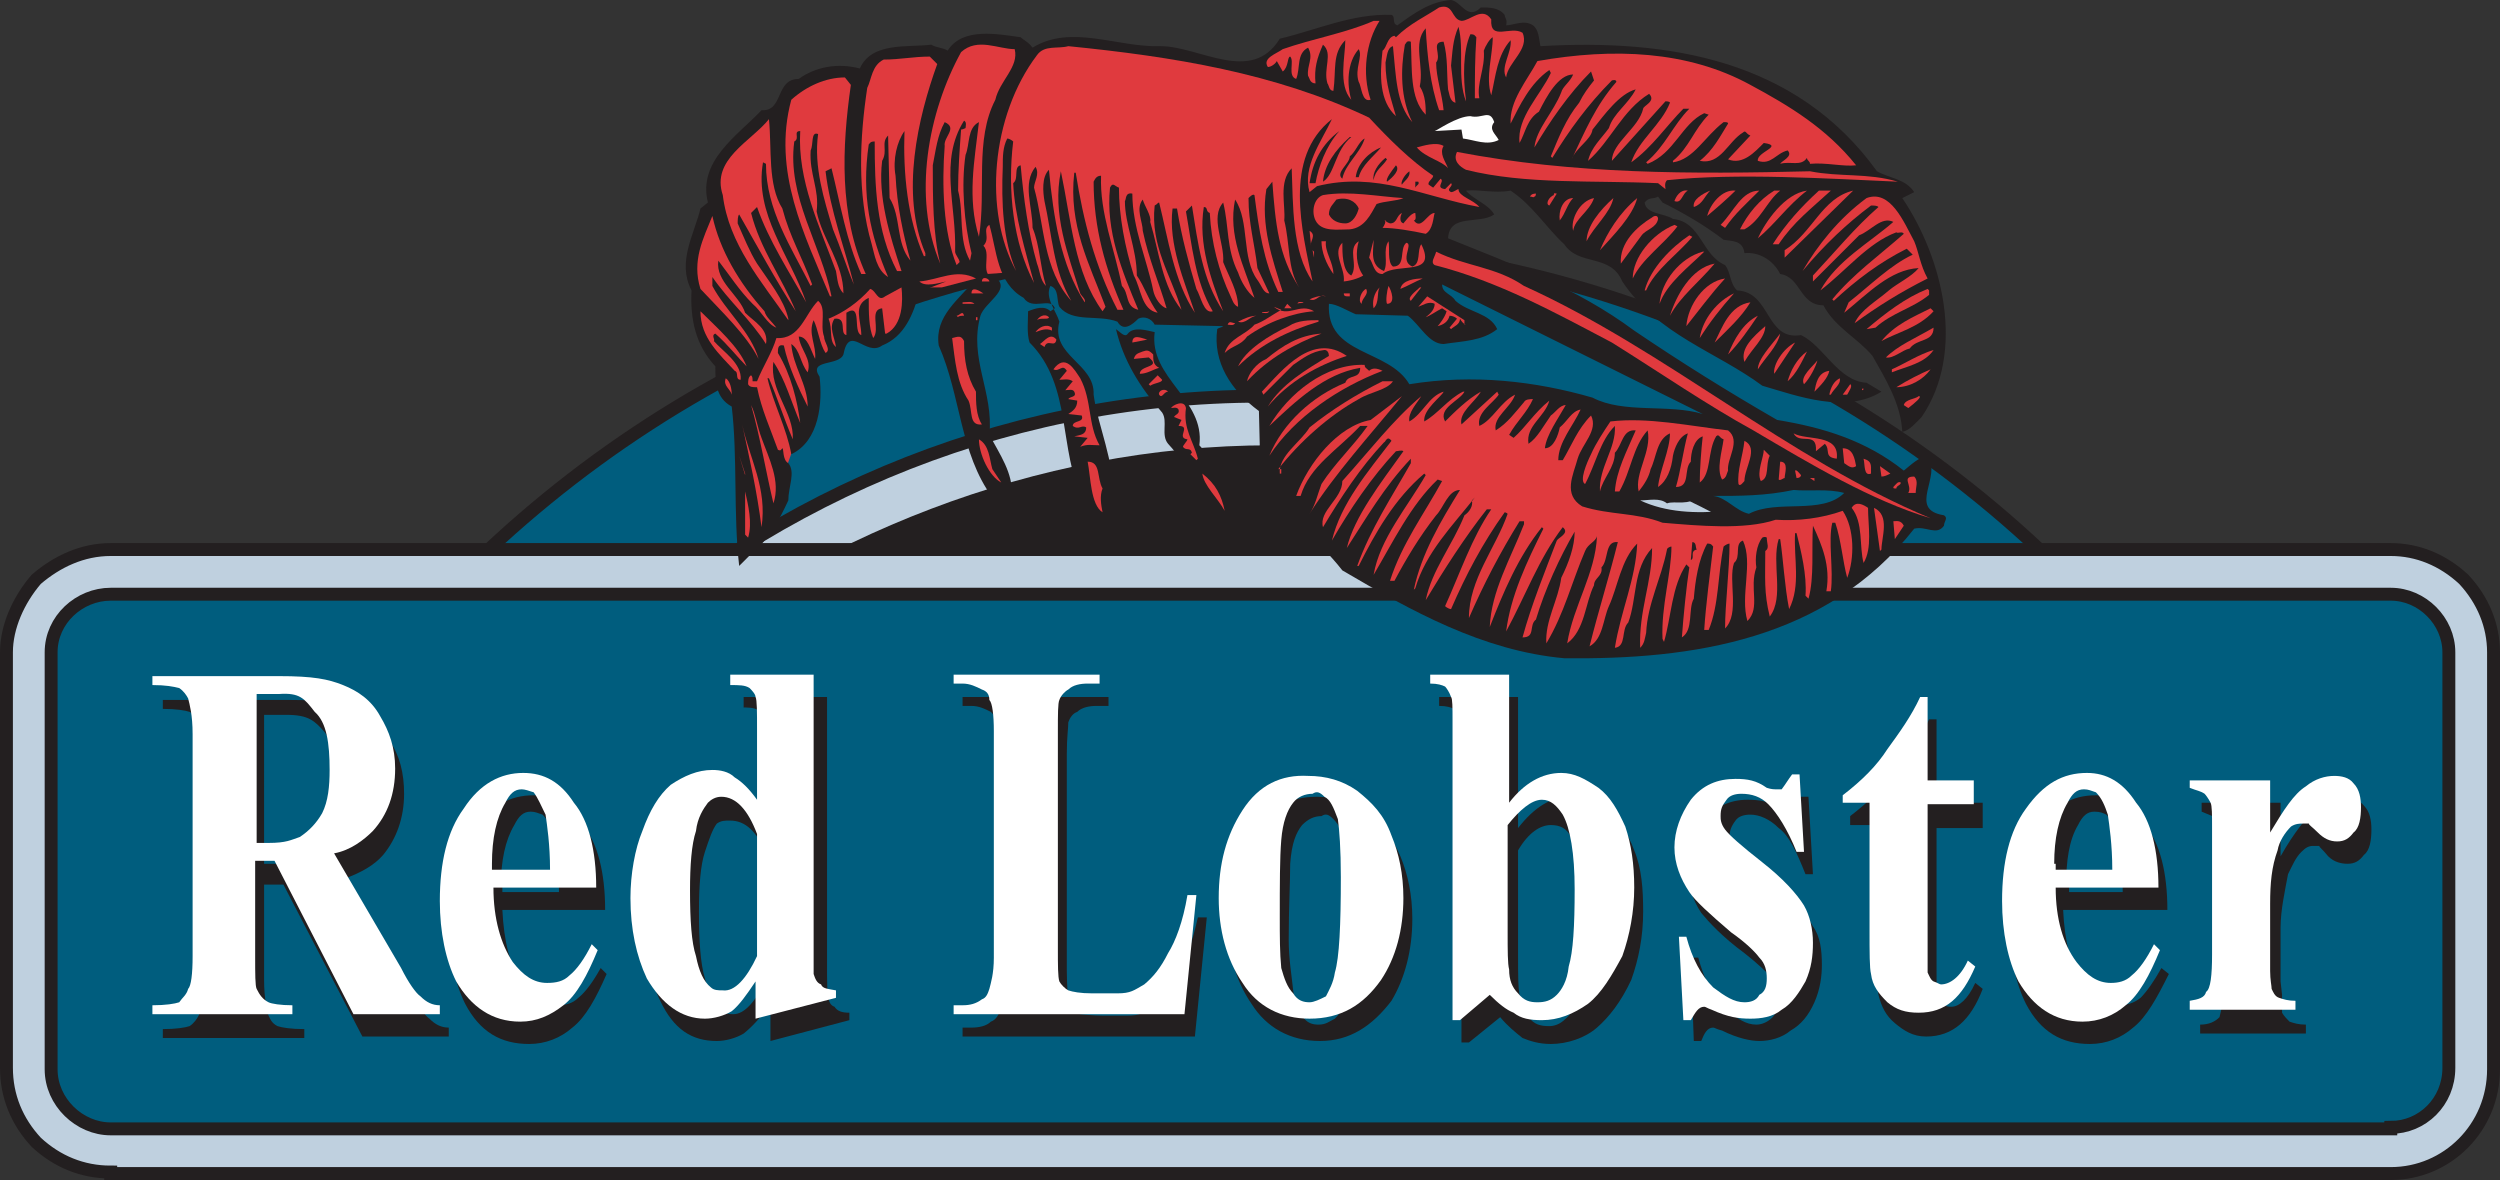 <?xml version="1.0" encoding="UTF-8" standalone="no"?>
<svg
   xmlns:dc="http://purl.org/dc/elements/1.1/"
   xmlns:cc="http://creativecommons.org/ns#"
   xmlns:rdf="http://www.w3.org/1999/02/22-rdf-syntax-ns#"
   xmlns:svg="http://www.w3.org/2000/svg"
   xmlns="http://www.w3.org/2000/svg"
   xmlns:sodipodi="http://sodipodi.sourceforge.net/DTD/sodipodi-0.dtd"
   xmlns:inkscape="http://www.inkscape.org/namespaces/inkscape"
   version="1.1"
   id="Layer_1"
   x="0px"
   y="0px"
   viewBox="0 0 167.867 79.233"
   enable-background="new 0 0 176.2 79.4"
   xml:space="preserve"
   sodipodi:docname="Red_Lobster_1995.svg"
   width="167.867"
   height="79.233"
   inkscape:version="1.0.1 (3bc2e813f5, 2020-09-07)"><rect x="0" y="0" width="167.867" height="79.233" fill="#333333" stroke="none"/><defs
   id="defs1158" /><sodipodi:namedview
   pagecolor="#ffffff"
   bordercolor="#666666"
   borderopacity="1"
   objecttolerance="10"
   gridtolerance="10"
   guidetolerance="10"
   inkscape:pageopacity="0"
   inkscape:pageshadow="2"
   inkscape:window-width="1360"
   inkscape:window-height="706"
   id="namedview1156"
   showgrid="false"
   inkscape:zoom="4.0778034"
   inkscape:cx="88.13335"
   inkscape:cy="39.5"
   inkscape:window-x="-8"
   inkscape:window-y="-8"
   inkscape:window-maximized="1"
   inkscape:current-layer="Layer_1" />
<path
   fill-rule="evenodd"
   clip-rule="evenodd"
   fill="#bfd0df"
   stroke="#231f20"
   stroke-width="0.867"
   stroke-miterlimit="2.613"
   d="m 124.833,39.6 c -10.4,-8.2 -25.3,-13.2 -39.7,-13.2 -14.4,0 -29.8,5 -40.2,13.2 z"
   id="path833" />
<path
   fill-rule="evenodd"
   clip-rule="evenodd"
   fill="#005d7e"
   stroke="#231f20"
   stroke-width="0.867"
   stroke-miterlimit="2.613"
   d="m 38.733,45.5 c 11.9,-11.6 28.1,-18.9 46,-18.9 18,0 34.3,7.2 46.2,18.9 h 13.9 c -13.9,-17.7 -35.6,-29.2 -60,-29.2 -24.3,0 -46,11.5 -59.9,29.2 z"
   id="path835" />
<path
   fill-rule="evenodd"
   clip-rule="evenodd"
   fill="#231f20"
   d="m 126.533,45.5 c -11.4,-9.4 -25.4,-15.6 -41.2,-15.6 -15.9,0 -30.9,6.2 -42.3,15.6 z"
   id="path837" />
<path
   fill-rule="evenodd"
   clip-rule="evenodd"
   fill="#bfd0df"
   stroke="#231f20"
   stroke-width="0.867"
   stroke-miterlimit="2.613"
   d="m 7.433,78.7 c -1.9,0 -3.6,-0.7 -5,-2 -1.3,-1.4 -2,-3.1 -2,-5 V 43.8 c 0,-1.7 0.8,-3.5 2,-4.9 1.4,-1.2 3.1,-2 5,-2 h 153.1 c 1.8,0 3.5,0.7 4.9,2 1.3,1.4 2,3.1 2,4.9 v 28 c 0,3.9 -3.1,7 -6.9,7 h -153.1 z"
   id="path839" />
<path
   fill-rule="evenodd"
   clip-rule="evenodd"
   fill="#005d7e"
   stroke="#231f20"
   stroke-width="0.867"
   stroke-miterlimit="2.613"
   d="m 160.533,75.7 c 2.1,0 3.9,-1.7 3.9,-4 V 43.8 c 0,-2.1 -1.8,-3.9 -3.9,-3.9 h -153.1 c -2.1,0 -4,1.7 -4,3.9 v 28 c 0,2.2 1.9,4 4,4 h 153.1 z"
   id="path841" />
<path
   fill-rule="evenodd"
   clip-rule="evenodd"
   fill="#231f20"
   d="m 21.833,49.2 c 0.6,0.9 1,2.1 1,3.9 0,1.1 -0.3,2.1 -0.6,2.9 -0.4,0.7 -0.8,1.2 -1.4,1.6 -0.6,0.2 -1,0.4 -2.3,0.4 h -0.8 V 48 h 1.5 c 1.5,0 1.9,0.4 2.6,1.2 z m 2.5,20.4 h 5.8 V 69 c -0.5,0 -0.9,-0.2 -1.3,-0.6 -0.3,-0.2 -0.6,-0.7 -1.3,-1.7 l -4.4,-7.7 c 1.1,-0.4 2,-0.9 2.6,-1.6 0.9,-1.1 1.4,-2.5 1.4,-4.1 0,-1.4 -0.3,-2.6 -1,-3.6 -0.6,-1.1 -1.5,-1.7 -2.5,-2.1 -1,-0.4 -2,-0.6 -4.1,-0.6 h -8.6 v 0.6 c 0.9,0 1.5,0.1 1.8,0.2 0.4,0.2 0.5,0.5 0.6,0.9 0.1,0.2 0.3,1 0.3,2.2 v 14.9 c 0,1.2 -0.1,2 -0.3,2.4 -0.1,0.2 -0.3,0.5 -0.6,0.7 -0.3,0.1 -0.9,0.2 -1.8,0.2 v 0.6 h 9.5 v -0.6 c -0.9,0 -1.5,-0.1 -1.8,-0.2 -0.4,-0.2 -0.5,-0.5 -0.6,-0.7 -0.1,-0.4 -0.3,-1.1 -0.3,-2.4 v -6.4 h 1.3 z"
   id="path843" />
<path
   fill-rule="evenodd"
   clip-rule="evenodd"
   fill="#231f20"
   d="m 33.633,59.5 c 0,-1.7 0.3,-3.1 0.9,-4.1 0.3,-0.6 0.6,-0.9 1.1,-0.9 0.3,0 0.5,0.1 0.8,0.2 0.4,0.4 0.6,0.9 0.8,1.6 0.1,0.6 0.3,1.9 0.3,3.6 h -3.8 v -0.4 z m 5.5,-4.1 c -0.9,-1.4 -2,-2 -3.3,-2 -1.6,0 -2.9,0.7 -4.1,2.4 -1.1,1.5 -1.6,3.6 -1.6,6.2 0,2.1 0.4,4 1.1,5.4 1,1.9 2.4,2.7 4.3,2.7 1.1,0 2.1,-0.4 2.9,-1.1 0.9,-0.7 1.6,-2 2.3,-3.6 l -0.4,-0.4 c -0.5,0.9 -1,1.6 -1.5,2 -0.4,0.4 -0.9,0.5 -1.4,0.5 -0.9,0 -1.6,-0.4 -2.3,-1.4 -0.9,-1.2 -1.3,-2.9 -1.4,-5 h 6.9 c 0,-2.5 -0.5,-4.5 -1.5,-5.7 z"
   id="path845" />
<path
   fill-rule="evenodd"
   clip-rule="evenodd"
   fill="#231f20"
   d="m 49.233,68.1 c -0.4,0 -0.8,-0.1 -0.9,-0.4 -0.4,-0.4 -0.8,-1.1 -1,-2 -0.3,-1 -0.4,-2.5 -0.4,-4.5 0,-1.7 0.1,-3.1 0.4,-4 0.3,-0.9 0.5,-1.5 0.8,-1.9 0.3,-0.2 0.5,-0.2 0.9,-0.2 1,0 1.8,0.7 2.5,2.4 v 8.2 c -0.8,1.5 -1.5,2.4 -2.3,2.4 z m 0.4,-20.6 c 0.6,0 1,0 1.3,0.2 0.3,0.1 0.4,0.4 0.5,0.7 0,0.1 0.1,0.9 0.1,2.1 v 4.7 c -0.6,-0.7 -1.1,-1.2 -1.5,-1.5 -0.5,-0.4 -1,-0.5 -1.6,-0.5 -1,0 -1.9,0.4 -2.6,1 -0.9,0.7 -1.5,1.7 -2,3.1 -0.5,1.2 -0.6,2.9 -0.6,4.5 0,2.1 0.4,4 1.1,5.4 0.9,1.9 2.1,2.7 3.8,2.7 0.6,0 1.3,-0.2 1.8,-0.5 0.5,-0.4 1.1,-1 1.8,-2 v 2.5 l 5.3,-1.4 V 68 c -0.5,0 -0.8,-0.1 -1,-0.4 -0.3,-0.1 -0.4,-0.4 -0.4,-0.7 -0.1,-0.2 -0.1,-1 -0.1,-2.2 V 46.8 h -5.6 v 0.7 z"
   id="path847" />
<path
   fill-rule="evenodd"
   clip-rule="evenodd"
   fill="#231f20"
   d="m 80.433,61.6 h 0.6 l -0.8,8 h -15.6 V 69 h 0.6 c 0.5,0 1,-0.1 1.3,-0.4 0.3,-0.1 0.5,-0.4 0.6,-0.7 0,-0.2 0.1,-1 0.1,-2.1 V 50.6 c 0,-1.1 -0.1,-1.9 -0.1,-2.1 -0.1,-0.2 -0.4,-0.5 -0.6,-0.7 -0.4,-0.2 -0.8,-0.4 -1.3,-0.4 h -0.6 v -0.6 h 9.8 v 0.6 h -0.8 c -0.5,0 -1,0.1 -1.3,0.4 -0.3,0.1 -0.5,0.4 -0.6,0.7 0,0.4 -0.1,1 -0.1,2.1 v 14.6 c 0,1.1 0.1,1.9 0.1,2.2 0.1,0.2 0.4,0.5 0.8,0.7 0.1,0 0.8,0.1 1.6,0.1 h 1.5 c 1,0 1.1,-0.2 1.8,-0.6 0.6,-0.5 1.3,-1.1 1.6,-2 0.5,-0.9 1,-2.2 1.4,-4 z"
   id="path849" />
<path
   fill-rule="evenodd"
   clip-rule="evenodd"
   fill="#231f20"
   d="m 89.533,55 c 0.4,0.4 0.6,0.9 0.9,1.5 0.1,0.7 0.3,2 0.3,3.9 0,3.2 -0.1,5.4 -0.3,6.4 -0.1,0.7 -0.4,1.2 -0.8,1.6 -0.4,0.2 -0.6,0.4 -1.1,0.4 -0.4,0 -0.8,-0.1 -1.1,-0.6 -0.4,-0.4 -0.5,-1 -0.6,-1.7 -0.1,-1 -0.3,-2.1 -0.3,-3.4 0,-2.1 0.1,-3.9 0.1,-5.1 0.1,-1.4 0.4,-2.1 0.8,-2.6 0.4,-0.4 0.8,-0.6 1.3,-0.6 0.3,-0.2 0.5,-0.1 0.8,0.2 z m -5.5,1 c -1.1,1.6 -1.6,3.5 -1.6,5.7 0,2.2 0.5,4.1 1.6,5.7 1,1.6 2.6,2.5 4.6,2.5 2,0 3.5,-1 4.8,-2.7 0.9,-1.5 1.4,-3.4 1.4,-5.5 0,-1.6 -0.3,-3 -0.8,-4.2 -0.5,-1.2 -1.3,-2.2 -2.3,-3 -1,-0.6 -2.1,-1 -3.3,-1 -1.8,0 -3.3,0.7 -4.4,2.5 z"
   id="path851" />
<path
   fill-rule="evenodd"
   clip-rule="evenodd"
   fill="#231f20"
   d="m 104.133,55.4 c 0.6,0 1.1,0.2 1.4,0.9 0.5,1 0.8,2.6 0.8,5 0,2.5 -0.1,4.2 -0.3,5.2 -0.3,1 -0.5,1.6 -0.9,1.9 -0.4,0.4 -0.8,0.5 -1.1,0.5 -0.6,0 -1,-0.1 -1.4,-0.6 -0.4,-0.4 -0.5,-0.9 -0.6,-1.5 -0.1,-0.5 -0.1,-1.4 -0.1,-2.7 v -7 c 0.7,-1.2 1.5,-1.7 2.2,-1.7 z m -7.5,-8 c 0.5,0 0.8,0.1 1,0.2 0.3,0.1 0.4,0.4 0.4,0.7 0.1,0.2 0.1,0.7 0.1,1.6 V 70 h 0.5 l 2.1,-1.7 c 0.5,0.6 1,1 1.5,1.4 0.5,0.2 1.1,0.4 1.9,0.4 1.1,0 2.3,-0.4 3.1,-1.1 0.8,-0.7 1.6,-1.7 2.3,-3.2 0.5,-1.4 0.8,-2.9 0.8,-4.6 0,-1.5 -0.1,-2.9 -0.6,-4.1 -0.4,-1.1 -1,-2 -1.8,-2.6 -0.8,-0.6 -1.6,-1 -2.5,-1 -1.3,0 -2.4,0.7 -3.5,2.1 v -8.8 h -5.3 z"
   id="path853" />
<path
   fill-rule="evenodd"
   clip-rule="evenodd"
   fill="#231f20"
   d="m 120.933,53.5 h 0.5 l 0.3,5.2 h -0.5 c -0.6,-1.5 -1.1,-2.6 -1.8,-3.1 -0.6,-0.6 -1.3,-0.9 -1.9,-0.9 -0.4,0 -0.8,0.1 -1,0.4 -0.3,0.4 -0.4,0.7 -0.4,1.1 0,0.2 0,0.6 0.3,0.9 0.2,0.4 1.1,1.2 2.5,2.2 1.4,1.1 2.4,2.1 2.8,2.9 0.5,0.7 0.6,1.6 0.6,2.6 0,0.7 -0.1,1.6 -0.5,2.5 -0.4,0.9 -0.9,1.5 -1.6,1.9 -0.6,0.5 -1.4,0.7 -2.1,0.7 -0.6,0 -1.5,-0.2 -2.5,-0.7 -0.4,-0.1 -0.5,-0.2 -0.6,-0.2 -0.4,0 -0.6,0.4 -0.8,0.9 h -0.5 l -0.2,-5.6 h 0.5 c 0.4,1.5 1,2.6 1.8,3.4 0.8,0.7 1.4,1.1 2.1,1.1 0.4,0 0.8,-0.2 1.1,-0.5 0.3,-0.4 0.4,-0.7 0.4,-1.2 0,-0.5 -0.1,-1 -0.4,-1.4 -0.4,-0.4 -1,-1 -1.9,-1.7 -1.5,-1.1 -2.4,-2.1 -2.9,-2.7 -0.6,-0.9 -0.9,-1.9 -0.9,-3 0,-1.1 0.3,-2.2 1,-3.2 0.8,-0.9 1.8,-1.4 3,-1.4 0.8,0 1.5,0.1 2.1,0.6 0.3,0.1 0.5,0.2 0.6,0.2 0.1,0 0.2,-0.1 0.4,-0.1 0.1,-0.3 0.2,-0.5 0.5,-0.9 z"
   id="path855" />
<path
   fill-rule="evenodd"
   clip-rule="evenodd"
   fill="#231f20"
   d="m 129.533,48.3 h 0.5 v 5.6 h 3.1 v 1.7 h -3.1 v 9.5 c 0,1 0,1.5 0.1,1.7 0,0.2 0.1,0.5 0.4,0.6 0.1,0.2 0.3,0.2 0.5,0.2 0.5,0 1.1,-0.5 1.6,-1.6 l 0.5,0.4 c -0.8,2.1 -2,3.2 -3.8,3.2 -0.9,0 -1.5,-0.4 -2.1,-0.9 -0.6,-0.5 -0.9,-1.1 -1.1,-1.9 -0.1,-0.4 -0.1,-1.4 -0.1,-3 v -8.4 h -1.8 v -0.6 c 1.3,-1 2.3,-2 3.1,-3.1 0.8,-1 1.6,-2.1 2.2,-3.4 z"
   id="path857" />
<path
   fill-rule="evenodd"
   clip-rule="evenodd"
   fill="#231f20"
   d="m 138.733,59.5 c 0,-1.7 0.2,-3.1 0.8,-4.1 0.3,-0.6 0.6,-0.9 1.1,-0.9 0.4,0 0.6,0.1 0.8,0.2 0.4,0.4 0.6,0.9 0.8,1.6 0.1,0.6 0.3,1.9 0.3,3.6 h -3.6 v -0.4 z m 5.3,-4.1 c -0.9,-1.4 -2,-2 -3.3,-2 -1.6,0 -2.9,0.7 -4,2.4 -1.3,1.5 -1.8,3.6 -1.8,6.2 0,2.1 0.4,4 1.1,5.4 1,1.9 2.4,2.7 4.3,2.7 1.1,0 2.1,-0.4 2.9,-1.1 0.9,-0.7 1.6,-2 2.4,-3.6 l -0.5,-0.4 c -0.5,0.9 -1,1.6 -1.4,2 -0.5,0.4 -1,0.5 -1.5,0.5 -0.9,0 -1.6,-0.4 -2.3,-1.4 -0.9,-1.2 -1.3,-2.9 -1.4,-5 h 7 c 0,-2.5 -0.5,-4.5 -1.5,-5.7 z"
   id="path859" />
<path
   fill-rule="evenodd"
   clip-rule="evenodd"
   fill="#231f20"
   d="m 147.733,53.9 h 5.4 v 3.6 c 0.9,-1.6 1.8,-2.7 2.4,-3.2 0.6,-0.5 1.3,-0.7 1.9,-0.7 0.5,0 1,0.1 1.3,0.5 0.4,0.4 0.5,1 0.5,1.6 0,0.7 -0.1,1.4 -0.5,1.7 -0.3,0.4 -0.6,0.6 -1.1,0.6 -0.4,0 -0.9,-0.1 -1.3,-0.5 -0.4,-0.5 -0.6,-0.6 -0.6,-0.7 -0.1,0 -0.3,0 -0.4,0 -0.3,0 -0.5,0.1 -0.8,0.4 -0.4,0.4 -0.6,0.9 -0.9,1.5 -0.2,1.1 -0.5,2.4 -0.5,3.6 v 3.6 l 0.1,0.9 c 0,0.6 0,1 0,1.2 0.1,0.2 0.4,0.5 0.5,0.6 0.3,0.1 0.6,0.2 1.1,0.2 v 0.6 h -7.1 v -0.6 c 0.6,0 1,-0.2 1.3,-0.5 0.1,-0.4 0.3,-1.2 0.3,-2.5 v -8.6 c 0,-0.9 0,-1.5 -0.1,-1.7 -0.1,-0.2 -0.3,-0.5 -0.4,-0.6 -0.3,-0.1 -0.5,-0.2 -1,-0.4 v -0.6 z"
   id="path861" />
<path
   fill-rule="evenodd"
   clip-rule="evenodd"
   fill="#ffffff"
   d="m 21.133,47.8 c 0.8,0.7 1,2.1 1,3.9 0,1.1 -0.1,2.1 -0.5,2.9 -0.4,0.7 -0.9,1.2 -1.5,1.6 -0.6,0.2 -0.9,0.4 -2.1,0.4 h -0.8 v -10 h 1.5 c 1.4,-0.1 1.7,0.3 2.4,1.2 z m 2.6,20.3 h 5.8 v -0.6 c -0.5,0 -0.9,-0.2 -1.3,-0.6 -0.3,-0.2 -0.8,-0.9 -1.3,-1.9 l -4.5,-7.7 c 1.1,-0.2 2,-0.9 2.6,-1.5 1,-1.1 1.5,-2.5 1.5,-4.2 0,-1.4 -0.4,-2.5 -1,-3.5 -0.6,-1.1 -1.5,-1.7 -2.5,-2.1 -1,-0.4 -2,-0.6 -4.3,-0.6 h -8.5 V 46 c 0.9,0 1.4,0.1 1.8,0.2 0.3,0.2 0.5,0.5 0.6,0.7 0.1,0.4 0.3,1.1 0.3,2.4 v 14.9 c 0,1.2 -0.1,2 -0.3,2.2 -0.1,0.4 -0.4,0.6 -0.6,0.9 -0.3,0.1 -0.9,0.2 -1.8,0.2 v 0.6 h 9.4 v -0.6 c -0.8,0 -1.4,-0.1 -1.6,-0.2 -0.4,-0.2 -0.6,-0.5 -0.8,-0.9 -0.1,-0.2 -0.1,-1 -0.1,-2.2 v -6.4 h 1.3 z"
   id="path863" />
<path
   fill-rule="evenodd"
   clip-rule="evenodd"
   fill="#ffffff"
   d="m 33.033,58 c 0,-1.7 0.3,-3.1 0.9,-4.1 0.3,-0.6 0.6,-0.9 1.1,-0.9 0.2,0 0.5,0.1 0.8,0.2 0.3,0.4 0.5,0.9 0.8,1.5 0.1,0.7 0.3,2 0.3,3.7 h -3.9 z m 5.5,-4.1 c -0.9,-1.4 -2,-2 -3.4,-2 -1.5,0 -2.9,0.7 -4,2.4 -1.1,1.5 -1.6,3.6 -1.6,6.2 0,2.1 0.4,4 1.1,5.4 1,1.7 2.4,2.7 4.3,2.7 1.1,0 2,-0.4 2.9,-1.1 0.9,-0.7 1.6,-2 2.3,-3.7 l -0.4,-0.4 c -0.5,1 -1,1.7 -1.5,2.1 -0.4,0.4 -0.9,0.5 -1.5,0.5 -0.9,0 -1.6,-0.5 -2.3,-1.4 -0.8,-1.2 -1.3,-2.9 -1.3,-5 h 6.9 c 0,-2.5 -0.5,-4.5 -1.5,-5.7 z"
   id="path865" />
<path
   fill-rule="evenodd"
   clip-rule="evenodd"
   fill="#ffffff"
   d="m 48.533,66.5 c -0.3,0 -0.6,0 -0.8,-0.2 -0.5,-0.4 -0.8,-1.1 -1,-2.1 -0.3,-0.9 -0.4,-2.4 -0.4,-4.4 0,-1.7 0.1,-3.1 0.4,-4 0.1,-0.9 0.5,-1.5 0.8,-1.9 0.2,-0.2 0.5,-0.4 0.9,-0.4 1,0 1.8,0.9 2.4,2.5 v 8.2 c -0.7,1.5 -1.5,2.4 -2.3,2.3 z m 0.5,-20.5 c 0.6,0 1,0 1.3,0.2 0.1,0.1 0.4,0.4 0.4,0.6 0.1,0.2 0.1,1 0.1,2.2 v 4.7 c -0.5,-0.7 -1,-1.2 -1.5,-1.5 -0.4,-0.4 -1,-0.5 -1.5,-0.5 -1,0 -1.9,0.4 -2.8,1 -0.8,0.7 -1.4,1.7 -1.9,3.1 -0.5,1.2 -0.8,2.9 -0.8,4.5 0,2.1 0.4,3.9 1.1,5.4 1,1.7 2.3,2.7 3.9,2.7 0.6,0 1.3,-0.2 1.8,-0.5 0.5,-0.4 1,-1.1 1.6,-2 v 2.5 l 5.4,-1.4 v -0.5 c -0.5,-0.1 -0.9,-0.1 -1,-0.4 -0.3,-0.1 -0.4,-0.4 -0.5,-0.7 0,-0.2 0,-1 0,-2.2 V 45.3 h -5.6 z"
   id="path867" />
<path
   fill-rule="evenodd"
   clip-rule="evenodd"
   fill="#ffffff"
   d="m 79.733,60.1 h 0.6 l -0.8,8 h -15.5 v -0.6 h 0.6 c 0.5,0 0.9,-0.1 1.3,-0.4 0.3,-0.1 0.4,-0.4 0.5,-0.7 0.1,-0.4 0.3,-1 0.3,-2.1 V 49.1 c 0,-1.1 -0.1,-1.9 -0.3,-2.1 0,-0.4 -0.2,-0.6 -0.5,-0.7 -0.4,-0.2 -0.8,-0.4 -1.3,-0.4 h -0.6 v -0.6 h 9.8 v 0.6 h -0.8 c -0.5,0 -1,0.1 -1.3,0.4 -0.2,0.1 -0.5,0.4 -0.6,0.7 -0.1,0.2 -0.1,1 -0.1,2.1 v 14.6 c 0,1.1 0,1.9 0.1,2.2 0.1,0.2 0.4,0.5 0.6,0.6 0.3,0.1 0.8,0.2 1.6,0.2 h 1.7 c 0.9,0 1.1,-0.2 1.8,-0.6 0.6,-0.5 1.1,-1.1 1.6,-2.1 0.5,-0.8 1,-2.1 1.3,-3.9 z"
   id="path869" />
<path
   fill-rule="evenodd"
   clip-rule="evenodd"
   fill="#ffffff"
   d="m 88.933,53.5 c 0.4,0.2 0.6,0.7 0.9,1.5 0.1,0.7 0.2,2 0.2,3.9 0,3.2 -0.1,5.4 -0.4,6.4 -0.1,0.7 -0.4,1.2 -0.6,1.6 -0.4,0.2 -0.8,0.4 -1.1,0.4 -0.4,0 -0.8,-0.1 -1.1,-0.6 -0.4,-0.4 -0.6,-1 -0.8,-1.7 -0.1,-1 -0.1,-2.1 -0.1,-3.4 0,-2.2 0,-4 0.1,-5.2 0.1,-1.2 0.4,-2 0.8,-2.5 0.3,-0.4 0.8,-0.6 1.3,-0.6 0.3,-0.2 0.5,-0.1 0.8,0.2 z m -5.5,0.9 c -1.1,1.7 -1.6,3.6 -1.6,5.9 0,2.1 0.5,4.1 1.6,5.7 1,1.6 2.6,2.4 4.5,2.4 2.1,0 3.6,-0.9 4.8,-2.6 1,-1.5 1.5,-3.4 1.5,-5.5 0,-1.6 -0.3,-3 -0.8,-4.2 -0.5,-1.4 -1.3,-2.2 -2.3,-3 -1,-0.7 -2.1,-1 -3.3,-1 -1.8,-0.1 -3.3,0.6 -4.4,2.3 z"
   id="path871" />
<path
   fill-rule="evenodd"
   clip-rule="evenodd"
   fill="#ffffff"
   d="m 103.533,53.7 c 0.6,0 1,0.4 1.4,1 0.5,0.9 0.8,2.6 0.8,5 0,2.5 -0.1,4.2 -0.4,5.2 -0.1,1 -0.5,1.6 -0.8,1.9 -0.4,0.4 -0.8,0.5 -1.3,0.5 -0.5,0 -0.9,-0.1 -1.3,-0.6 -0.4,-0.4 -0.6,-0.9 -0.6,-1.6 -0.1,-0.4 -0.1,-1.2 -0.1,-2.6 v -7.1 c 0.8,-1 1.6,-1.7 2.3,-1.7 z m -7.5,-7.8 c 0.5,0 0.8,0.1 1,0.2 0.1,0.1 0.3,0.4 0.4,0.7 0.1,0.1 0.1,0.7 0.1,1.6 v 20.1 h 0.5 l 2,-1.7 c 0.6,0.6 1.1,1 1.6,1.2 0.5,0.4 1.1,0.5 1.9,0.5 1.1,0 2.1,-0.4 3.1,-1.1 0.9,-0.7 1.6,-1.9 2.3,-3.2 0.5,-1.4 0.8,-3 0.8,-4.6 0,-1.6 -0.2,-2.9 -0.6,-4.1 -0.5,-1.1 -1,-2 -1.8,-2.6 -0.9,-0.6 -1.6,-1 -2.5,-1 -1.3,0 -2.5,0.7 -3.5,2 v -8.6 h -5.3 z"
   id="path873" />
<path
   fill-rule="evenodd"
   clip-rule="evenodd"
   fill="#ffffff"
   d="m 120.333,52 h 0.5 l 0.3,5.2 h -0.5 c -0.6,-1.5 -1.3,-2.6 -1.9,-3.2 -0.5,-0.5 -1.1,-0.7 -1.8,-0.7 -0.4,0 -0.8,0.1 -1,0.4 -0.3,0.4 -0.4,0.6 -0.4,1.1 0,0.2 0,0.5 0.3,0.9 0.3,0.4 1.1,1.1 2.5,2.2 1.4,1.1 2.3,2.1 2.8,2.9 0.4,0.7 0.6,1.6 0.6,2.5 0,0.9 -0.1,1.7 -0.5,2.6 -0.4,0.7 -0.9,1.5 -1.6,1.9 -0.6,0.5 -1.4,0.6 -2.1,0.6 -0.8,0 -1.5,-0.1 -2.6,-0.6 -0.3,-0.1 -0.4,-0.2 -0.5,-0.2 -0.4,0 -0.6,0.4 -0.9,0.9 h -0.5 l -0.3,-5.6 h 0.5 c 0.4,1.5 1,2.6 1.8,3.4 0.8,0.6 1.4,1 2.1,1 0.4,0 0.8,-0.1 1,-0.5 0.4,-0.2 0.5,-0.6 0.5,-1.1 0,-0.5 -0.1,-1 -0.5,-1.4 -0.3,-0.4 -0.9,-1 -1.9,-1.7 -1.4,-1.2 -2.4,-2.1 -2.8,-2.7 -0.6,-0.9 -1,-1.9 -1,-3 0,-1.1 0.4,-2.2 1.1,-3.2 0.8,-1 1.8,-1.4 3,-1.4 0.8,0 1.4,0.1 2.1,0.6 0.3,0.1 0.5,0.1 0.6,0.1 0.1,0 0.3,0 0.4,0 0.3,-0.4 0.4,-0.6 0.7,-1 z"
   id="path875" />
<path
   fill-rule="evenodd"
   clip-rule="evenodd"
   fill="#ffffff"
   d="m 128.933,46.8 h 0.5 v 5.6 h 3.1 V 54 h -3.1 v 9.6 c 0,0.9 0,1.5 0,1.7 0.1,0.2 0.2,0.5 0.4,0.6 0.3,0.1 0.4,0.2 0.5,0.2 0.6,0 1.3,-0.5 1.8,-1.6 l 0.5,0.4 c -0.9,2.1 -2,3.1 -3.8,3.1 -0.9,0 -1.5,-0.2 -2.1,-0.7 -0.6,-0.6 -1,-1.1 -1.1,-1.9 -0.1,-0.4 -0.1,-1.4 -0.1,-3 v -8.5 h -1.8 v -0.5 c 1.3,-1 2.3,-2 3,-3.1 0.8,-1.1 1.6,-2.2 2.2,-3.5 z"
   id="path877" />
<path
   fill-rule="evenodd"
   clip-rule="evenodd"
   fill="#ffffff"
   d="m 137.933,58 c 0,-1.7 0.3,-3.1 0.9,-4.1 0.3,-0.6 0.6,-0.9 1.1,-0.9 0.3,0 0.5,0.1 0.8,0.2 0.4,0.4 0.6,0.9 0.8,1.5 0.1,0.7 0.3,2 0.3,3.7 h -3.8 V 58 Z m 5.5,-4.1 c -0.9,-1.4 -2,-2 -3.3,-2 -1.6,0 -2.9,0.7 -4.1,2.4 -1.1,1.5 -1.6,3.6 -1.6,6.2 0,2.1 0.4,4 1.1,5.4 1,1.7 2.4,2.7 4.3,2.7 1.1,0 2.1,-0.4 2.9,-1.1 0.9,-0.7 1.6,-2 2.3,-3.7 l -0.4,-0.4 c -0.5,1 -1,1.7 -1.5,2.1 -0.4,0.4 -0.9,0.5 -1.4,0.5 -0.9,0 -1.6,-0.5 -2.3,-1.4 -0.9,-1.2 -1.4,-2.9 -1.4,-5 h 6.9 c 0,-2.5 -0.5,-4.5 -1.5,-5.7 z"
   id="path879" />
<path
   fill-rule="evenodd"
   clip-rule="evenodd"
   fill="#ffffff"
   d="m 147.033,52.4 h 5.4 v 3.5 c 0.9,-1.5 1.6,-2.6 2.4,-3.1 0.6,-0.5 1.3,-0.7 1.9,-0.7 0.5,0 1,0.1 1.3,0.5 0.4,0.4 0.5,1 0.5,1.6 0,0.7 -0.1,1.4 -0.5,1.7 -0.3,0.4 -0.6,0.6 -1.1,0.6 -0.5,0 -0.9,-0.2 -1.3,-0.6 -0.4,-0.4 -0.6,-0.5 -0.6,-0.6 -0.1,0 -0.2,0 -0.4,0 -0.2,0 -0.5,0 -0.8,0.2 -0.4,0.4 -0.8,1 -0.9,1.6 -0.4,1.1 -0.5,2.2 -0.5,3.6 v 3.5 1 c 0,0.6 0.1,1 0.1,1.2 0.1,0.2 0.2,0.5 0.5,0.6 0.3,0.1 0.6,0.2 1.1,0.2 v 0.6 h -7.1 v -0.6 c 0.6,-0.1 1,-0.2 1.1,-0.6 0.3,-0.2 0.4,-1.1 0.4,-2.5 v -8.5 c 0,-0.9 0,-1.5 -0.1,-1.7 -0.1,-0.2 -0.3,-0.5 -0.4,-0.6 -0.3,-0.2 -0.5,-0.2 -1,-0.4 z"
   id="path881" />

<polygon
   fill-rule="evenodd"
   clip-rule="evenodd"
   fill="#e03a3e"
   points="65.5,18.9 66.2,18.6 67.6,18.5 67.4,17.6 66.5,13.9 66.1,14.7 65.7,16.1 65.7,17.4 64.6,17.9 62.4,18.4 61.1,17.9 61.2,19.6 61.9,19.5 63.2,19.5 "
   id="polygon885"
   transform="translate(0.033,-0.2)" />
<polygon
   fill-rule="evenodd"
   clip-rule="evenodd"
   fill="#e03a3e"
   points="55.5,22 55.8,24 54.8,24.4 54.6,25.5 54.5,28.2 53.3,30.1 52.8,31.5 52,30.8 51.1,28.3 50.6,26.8 49.8,26.3 50.5,25.1 51.7,22.7 52.6,22.2 54.2,20.4 54.7,20.1 55.6,20.5 "
   id="polygon887"
   transform="translate(0.033,-0.2)" />
<path
   fill-rule="evenodd"
   clip-rule="evenodd"
   fill="#231f20"
   d="m 130.533,34.6 c -2.5,-0.4 -0.1,-2.6 -1.1,-4 -0.6,0.1 -1.1,0.6 -1.6,1 -2.5,-2 -5.4,-2.9 -8.5,-3.4 -3.3,-1.9 -6.5,-3.9 -9.6,-6 -3.9,-2.9 -8.3,-4.5 -12.5,-6.2 0.1,-1.7 2.1,-0.9 3.1,-1.6 -0.4,-0.7 -1.4,-1 -1.9,-1.6 0.9,-0.1 1.9,0.2 3,0 1.5,1 2.4,2.5 3.6,3.6 1,1.5 3.1,0.6 3.9,2.5 2.4,3.6 6.3,4.7 9.4,7 2.4,0.7 5.6,1.9 8,0.4 l -1,-0.6 c -1.9,-0.1 -2.9,-2.5 -4.4,-3.2 -2.4,0.4 -2,-2.9 -4.3,-3 -0.5,-0.5 -0.4,-1.2 -0.8,-1.7 -1.6,-0.7 -1.6,-2.9 -3.5,-3.1 -0.6,-0.4 -1.8,-0.3 -1.9,-1.1 0.3,-0.4 0.6,-0.2 0.9,-0.4 l 0.3,0.4 c 1.4,0.7 2.8,1.5 4.1,2.5 0.5,0.1 1.3,0 1.4,0.9 0.9,-0.1 1.9,0.4 2.4,1.4 1.4,0.2 1.3,2.1 2.9,2.1 0.8,1.5 2.3,2.2 3.3,3.4 0.9,1.6 1.9,3.2 2,5.1 0.5,-0.1 0.9,-0.6 1.3,-1 3,-4.4 1.4,-10.7 -1.3,-14.7 l 0.8,-0.4 c -0.6,-0.9 -1.6,-0.9 -2.5,-1.4 -5.4,-7.5 -14,-8.9 -22.6,-8.4 -0.1,-0.5 -0.1,-1.1 -0.5,-1.4 -0.6,-0.4 -1.3,0 -1.8,0 0.1,-0.4 -0.1,-0.5 -0.1,-0.7 -0.4,-0.5 -1,-0.5 -1.6,-0.5 -0.9,0.9 -1.3,-0.4 -2,-0.5 -1.4,0.1 -2.5,0.9 -3.6,1.7 -0.4,-0.1 -0.1,-0.6 -0.4,-0.7 -2.6,-0.1 -5,1 -7.5,1.6 -1.9,3.1 -5.4,0.5 -8,0.5 -2.9,0.1 -6,-1.5 -8.6,0.1 -0.3,-0.4 -0.6,-0.5 -0.8,-0.7 -1.5,-0.2 -3.9,-0.7 -4.9,0.9 -0.3,-0.2 -0.8,-0.2 -1.1,-0.4 -1.6,0.2 -4,-0.2 -4.8,1.6 -1.5,-0.4 -3,-0.1 -4.1,0.7 -1.6,0 -1,2.2 -2.5,2.1 -1.6,1.7 -4.3,3.4 -3.6,6.2 l -0.5,0.4 c -0.4,1.7 -1.6,3.6 -0.6,5.5 -0.1,2 0.3,3.7 1.6,5.1 0,1 0,2.1 1.1,2.7 0.4,3.4 0.1,7.2 0.5,10.7 l 0.9,-0.9 c 1.1,-0.9 1.8,-2.2 2.4,-3.5 0,-0.9 0.5,-1.9 0,-2.5 -0.4,-0.2 -0.3,-1 -0.4,-1 -0.1,0.1 -0.1,0.2 -0.3,0.1 -0.5,-1.4 -1.1,-2.7 -1.4,-4.2 -0.3,0 -0.5,0 -0.6,-0.2 0,-0.2 0,-0.5 0.2,-0.6 0.1,0.1 0.1,0.2 0.1,0.4 h 0.3 c 0.4,-1 1,-1.9 1.3,-2.9 1.6,0.1 1.9,-1.6 2.8,-2.5 0.6,0.5 0.1,1.6 0.4,2.4 0,0.4 0.5,0.9 0.1,1.1 -0.4,-0.6 -0.5,-1.6 -0.8,-2.2 -0.4,0.9 0.2,1.7 0.1,2.6 -0.3,-0.6 -0.5,-1.5 -1.1,-1.5 0.1,0.9 0.9,1.5 0.6,2.4 -0.5,-0.6 -0.5,-1.5 -1.1,-1.9 0.1,1.5 1.1,2.7 1.1,4.2 -0.6,-1.2 -1.3,-2.7 -1.6,-4.1 -0.4,-0.1 -0.4,0.2 -0.4,0.5 0.9,1.5 1.3,3.2 1.5,4.7 -0.6,-1.4 -1,-2.9 -1.8,-4.1 -0.3,1.9 1.4,3.4 1.3,5.2 -0.6,-1.4 -1,-2.7 -1.6,-4.1 h -0.1 c 0.4,1.7 1.3,3.4 1.6,5.1 1.9,-0.9 2.1,-3.5 1.9,-5.2 -0.8,-1.2 1.3,-0.7 1.6,-1.5 0.4,-2.1 1.5,0.2 2.6,-0.6 1.5,-0.6 2.1,-2.1 2.5,-3.6 l 1.8,-0.7 c -0.5,0.1 -1.4,0.4 -1.8,0 1.3,-0.1 2.5,-0.9 3.8,-0.2 -1.1,1.4 -2.8,2.5 -2.5,4.5 1.5,3.4 1.4,7.2 3.6,10.2 0.4,0.2 1,0.1 1.3,-0.2 0.1,-1.4 -0.8,-2.7 -1.5,-4 0.3,-2.9 -1.4,-5.1 -0.6,-8 0.3,-0.9 2,-1.7 1.1,-2.5 -1.3,-0.1 -0.3,-1.6 -0.9,-2.2 0.5,-0.5 -0.1,-1.1 0.4,-1.4 0.5,1.7 0.5,3.9 2.3,4.9 0.6,0.9 1.8,-0.1 2.1,0.7 l -0.3,0.2 c -0.4,-0.4 -1,-0.2 -1.5,0 0,0.6 -0.1,1.5 0.1,2.1 2.9,2.9 1.9,7.2 3.6,10.6 0.5,0.6 0.5,2 1.6,2 0.8,-0.6 0.4,-1.5 0.4,-2.2 0.1,-2.5 -1,-4.7 -1.3,-6.9 0.1,-2.1 -2.9,-2.6 -2.3,-4.9 -0.2,-0.7 -1,-1.6 -0.6,-2.4 0.6,0.2 0.4,1 0.6,1.4 0.9,1.1 2.6,0.5 3.9,1 0.4,0.7 1,0.2 1.4,-0.2 0.4,-0.2 0.9,0 1.1,0.4 l 4.6,0.1 c -0.1,0.1 -0.3,0.1 -0.4,0.2 -0.3,2.2 0.9,4.1 2.8,5.5 l 0.1,4.1 c 1.1,2.5 3.8,4.4 5.5,6.6 4.6,2.7 9.4,5.4 14.9,5.9 8.6,0.1 17.6,-1.2 23.5,-8.7 0.8,-0.2 1.5,0.5 2,-0.2 0,-0.3 0.3,-0.5 0,-0.7 z m -35.9,-8.8 c -1.4,-2.4 -5.6,-1.9 -5.4,-5.4 0.5,0 1.3,0.5 1.8,0.7 l 3.5,0.1 c 0.8,0.6 1.4,1.9 2.4,1.9 1.3,-0.2 2.6,-0.2 3.6,-1 -0.5,-1.1 -1.9,-1.1 -2.8,-1.9 -0.3,-0.5 -0.9,-0.5 -0.9,-1.1 l 17.5,8.7 c -2.3,-0.7 -5.3,0 -7.4,-1.1 -3.8,-1.1 -8,-1.6 -12.3,-0.9 z m 15.5,7.8 c 0.6,0 1.3,-0.2 1.8,0.2 0.5,-0.2 1.6,0.2 2,-0.5 0.6,0.2 1.3,0.7 2,1 -2.1,0.2 -4.1,0.1 -5.8,-0.7 z m 7.3,0.9 c -0.9,-0.2 -1.5,-1.1 -2.4,-1.2 1.8,0 3.5,0 5.4,-0.4 1.1,0.1 2.3,-0.1 3.4,0.2 -1.5,1.5 -4.5,0.4 -6.4,1.4 z"
   id="path889" />
<path
   fill-rule="evenodd"
   clip-rule="evenodd"
   fill="#e03a3e"
   d="m 98.133,1.4 c 0.6,0 1.4,-1 2,-0.1 -0.1,1.5 1.3,0.4 2.1,0.9 0.5,1.1 -1,2 -1.1,3 -0.4,-0.7 0.4,-1.7 0.3,-2.5 -0.9,1 -1,2.4 -1.3,3.7 -0.4,-1.2 0.1,-2.7 0.1,-3.9 -0.2,0.1 -0.5,0.6 -0.6,0.9 0.1,1.2 -0.5,2.2 -0.3,3.2 h -0.3 c 0,-1.5 0,-2.6 0.1,-4.1 -0.1,-0.1 -0.1,-0.2 -0.4,-0.2 -0.5,1.1 -0.5,2.9 -0.3,4.4 v 0.1 c -0.6,-1.6 -0.1,-3.5 -0.5,-5 -0.4,0.9 -0.4,1.7 -0.5,2.6 l 0.3,2.5 c -0.4,-0.1 -0.4,-0.6 -0.5,-0.9 -0.1,-1.1 0,-2.1 -0.3,-3.2 -0.9,0 -0.1,0.9 -0.5,1.4 0,1 0.4,2.1 0.5,3.2 h -0.3 c -0.6,-1.7 -0.8,-3.7 -0.9,-5.5 -0.9,1 -0.1,2.5 -0.4,3.9 0.4,0.6 0.4,1.4 0.4,1.9 -1.1,-1.1 -0.9,-3.1 -1,-4.9 -0.3,-0.1 -0.3,0.1 -0.4,0.2 -0.3,1.7 -0.3,3.6 0.5,5.2 -1.1,-1.2 -1.1,-3.2 -1.3,-5.1 -0.4,0.1 -0.4,0.7 -0.5,1.1 0,1.5 0.4,2.5 0.7,3.6 -1.1,-1 -1.1,-2.7 -0.9,-4.4 0.3,-0.2 0.3,-0.9 0.8,-1 l 0.1,0.1 c 0.9,-0.9 2,-1.4 2.9,-2 1,-0.3 0.8,0.8 1.5,0.9 z"
   id="path891" />
<path
   fill-rule="evenodd"
   clip-rule="evenodd"
   fill="#e03a3e"
   d="m 92.633,1.4 c -0.9,1.4 -1.2,3.5 -0.6,5.3 -0.6,0.2 -0.6,-0.9 -0.8,-1.2 -0.3,-0.9 0.3,-1.7 0,-2.2 -0.8,0.9 -0.8,2.4 -0.5,3.4 -0.9,-1 -0.4,-2.9 -0.4,-4 -0.9,0.9 -0.6,2 -0.8,3.4 -0.3,0 -0.3,-0.4 -0.4,-0.5 -0.3,-1 0.4,-2 -0.3,-2.6 -0.4,0.9 -0.6,1.6 -0.5,2.6 -0.4,0 -0.4,-0.4 -0.5,-0.5 -0.1,-0.7 0.4,-1.2 0,-1.9 -0.8,0.4 -0.5,1.4 -0.8,2.1 -0.6,-0.2 -0.1,-1.2 -0.4,-1.5 -0.2,0 -0.1,0.7 -0.5,1 l -0.4,-0.7 c -0.1,0.2 -0.4,0.4 -0.6,0.4 -0.4,-0.6 0.6,-0.9 1,-1.2 2,-0.7 4.3,-1.1 6.1,-1.9 z"
   id="path893" />
<path
   fill-rule="evenodd"
   clip-rule="evenodd"
   fill="#e03a3e"
   d="m 68.133,3.3 c 0.3,1.2 -1,2.1 -1.3,3.4 -1.4,2.7 -0.6,6.1 -1.1,9.2 -0.8,-2.6 -0.3,-5.1 0,-7.7 -0.8,0.4 -0.6,1.5 -0.9,2.2 -0.3,2 -0.1,4.6 0.4,6.6 l -0.1,0.5 c -0.8,-1.4 -0.4,-3.2 -0.8,-4.7 0,-1.4 0.1,-2.7 0.2,-4.1 0.1,0 0.3,-0.1 0.3,-0.1 0,-0.1 0.1,-0.4 -0.1,-0.5 -1.7,2.7 -0.5,5.7 -0.6,8.8 0,0.2 0.3,0.5 0.3,0.7 l -0.2,0.2 c -0.9,-2.2 -1,-5.4 -0.8,-8 -0.1,-0.6 0.9,-1.2 0,-1.6 -0.5,0.9 -0.6,1.9 -0.8,2.9 0,2.1 0,4.6 0.5,6.6 -1.9,-4.5 -0.8,-10.2 1.4,-14.2 1.1,-1 2.5,-0.2 3.6,-0.2 z"
   id="path895" />
<path
   fill-rule="evenodd"
   clip-rule="evenodd"
   fill="#e03a3e"
   d="m 91.933,7.9 c 1.3,1.4 2.8,2.9 4.3,3.9 0,0.2 -0.4,0.4 -0.3,0.6 l 0.3,0.2 0.5,-0.6 c 0.3,0.2 -0.4,0.6 0.3,0.7 l 0.4,-0.4 c 0.2,0.2 -0.4,0.4 0,0.6 0.2,0 0.4,-0.2 0.5,-0.2 0,0.5 1,0.7 1.4,1.2 -3.8,-0.7 -6.9,-2.4 -10.9,-1.4 l -0.5,0.4 c -0.5,-1.7 0.8,-3.4 1.5,-4.9 v 0 c -3.3,2.6 -2,7.5 -1.3,10.9 -1.4,-2 -1.3,-5.2 -1.4,-7.6 -0.9,0.9 -0.4,2.5 -0.5,3.5 0.4,1.6 0.2,3.2 1,4.5 -1.4,-2.1 -1.6,-4.4 -1.8,-7.1 l -0.4,0.5 c -0.4,2.4 0.4,4.7 1.1,6.9 h -0.3 c -1,-2.1 -1.3,-4.2 -1.6,-6.5 -0.1,-0.1 -0.3,0.1 -0.4,0.2 0,1.7 0.4,3 0.6,4.7 l 0.8,1.7 c -0.4,0 -0.5,-0.5 -0.8,-0.9 -1.1,-1.5 -0.5,-3.9 -1.5,-5.4 -0.5,2.4 0.6,4.5 1.3,6.6 -0.5,-0.4 -0.9,-1.1 -1.1,-1.7 -0.8,-1.6 -0.6,-3.1 -1,-4.7 -0.9,1 0.1,2.7 0,4 0.4,1 1,2 1,3 -0.3,-0.1 -0.4,-0.5 -0.5,-0.7 -0.8,-1.7 -1.3,-3.6 -1.4,-5.6 -0.3,-0.1 -0.1,-0.4 -0.4,-0.4 -0.4,2.5 0.5,4.9 1.3,7 -1.4,-2.1 -1.7,-4.6 -2.1,-7.1 l -0.4,0.4 c 0.4,2.2 0.6,4.7 1.8,6.7 -0.6,0.2 -0.8,-1 -1.1,-1.5 -0.5,-1.7 -1,-3.5 -1.3,-5.4 h -0.3 c -0.3,2.4 0.8,4.9 1.5,7 -1.4,-2.1 -1.8,-5 -2.4,-7.4 -0.1,0 -0.1,0.1 -0.3,0.2 -0.3,2.7 1.1,4.7 1.8,7 -1.3,-1.6 -1.5,-3.9 -2.1,-5.9 0.1,-0.4 -0.4,-1.1 -0.5,-1.5 -0.5,0.6 0,1.5 0,2.1 0.4,1.9 1.1,3.5 1.6,5.2 -0.4,-0.1 -0.8,-0.7 -0.9,-1.2 -0.4,-2 -1.4,-4.2 -1.4,-6.5 -0.5,-0.1 -0.4,0.4 -0.5,0.5 0,1.6 0.8,3.2 0.8,5 0.5,0.7 0.8,1.7 1.4,2.5 -1.1,-0.2 -1.1,-1.6 -1.6,-2.5 -0.6,-1.9 -1,-4 -1,-5.9 -0.3,-0.1 -0.4,-0.4 -0.6,0 -0.3,2.9 0.8,5.6 1.9,8.2 -0.9,-0.2 -0.6,-1.1 -1.1,-1.6 -0.5,-2.5 -1.5,-4.9 -1.4,-7.4 -0.3,0 -0.4,0.2 -0.5,0.4 0,3.1 0.8,5.9 2,8.6 h -0.4 c -1.5,-2.9 -2.3,-6 -2.8,-9.2 h -0.1 c -0.4,3.5 1,6.1 2.1,9 l -0.2,0.3 c -1.9,-2.6 -2.1,-6.1 -2.8,-9.4 -0.6,2.9 0.5,5.6 1.3,8.2 0.1,0.2 0.4,0.4 0.3,0.6 -1.6,-2.5 -2.1,-5.7 -2.4,-8.9 -0.5,0.5 -0.4,1.5 -0.3,2.1 0.5,2.2 0.6,4.7 1.8,6.7 -1.9,-2.1 -1.8,-5.1 -2.5,-7.6 0,-0.4 0.4,-0.9 0.1,-1.4 -0.9,1.1 -0.2,2.7 -0.2,4.1 0.5,1.2 0.5,2.6 0.9,3.9 -0.4,-0.4 -0.4,-1 -0.6,-1.5 -0.6,-2.1 -0.9,-4.4 -1.1,-6.6 -0.5,0.1 -0.1,0.9 -0.5,1.2 0.1,2.2 0.8,4.5 1.4,6.7 -1.4,-2.7 -1.8,-6.2 -1.4,-9.5 -0.1,-0.1 -0.3,-0.2 -0.4,-0.2 -0.3,0.6 -0.3,1.2 -0.3,1.9 -0.1,2.4 0,4.9 0.9,7 -2.2,-4 -1.7,-10.4 1.4,-14.5 0.5,-0.7 1.4,-0.4 2.1,-0.6 7,0.7 13.9,1.8 20.2,4.8 z"
   id="path897" />
<path
   fill-rule="evenodd"
   clip-rule="evenodd"
   fill="#e03a3e"
   d="m 117.533,5.7 c 2.6,1.4 5.1,2.9 7.1,5.4 -0.9,0.1 -2,-0.2 -3.1,-0.1 0,-0.2 -0.2,-0.2 -0.2,-0.4 -0.4,0.6 -1.1,0.2 -1.8,0.4 0.1,-0.2 0.9,-0.5 0.5,-0.9 -0.8,0.2 -1.1,1 -2,0.7 -0.1,-0.6 1.8,-1 0.4,-1.2 -0.6,0.6 -1.4,1.5 -2.4,1.1 l 1.5,-1.6 c -0.3,-0.1 -0.3,-0.4 -0.5,-0.2 -1,0.6 -1.5,2.2 -2.9,1.9 0.9,-0.7 1.4,-1.7 1.9,-2.5 0,-0.1 -0.1,-0.1 -0.3,-0.1 -1.3,1 -2,2.5 -3.4,2.7 v -0.1 c 1.1,-0.9 1.4,-2.1 2.4,-3.1 l -0.3,-0.1 c -1.5,0.7 -2,2.7 -3.8,3.4 l -0.1,-0.1 c 1.3,-1.1 1.8,-2.5 2.9,-3.6 h -0.4 c -1.1,1.1 -2.1,2.6 -3.5,3.6 0.5,-1.5 2,-2.5 2.6,-4 0,-0.1 -0.3,-0.1 -0.3,-0.1 l -3.6,4 c 0,-1.2 1.8,-2.2 2.1,-3.5 0,-0.2 0.9,-0.5 0.4,-1 -1.8,1.1 -2.6,3.2 -4.1,4.5 0.2,-0.9 0.9,-1.5 1.4,-2.2 0.3,-1 1.3,-1.6 1.8,-2.6 -1.1,0.3 -2.1,1.7 -2.9,2.7 -0.1,0.7 -1.1,1.2 -1.4,2 0.9,-1.9 1.6,-3.6 3,-5.2 0,-0.2 -0.3,-0.1 -0.3,-0.1 -1.6,1.6 -2.9,3.4 -4,5.2 l -0.1,-0.1 c 0.5,-1.2 1,-2.5 1.9,-3.6 0.3,-0.6 0.6,-1 1,-1.5 l -0.2,-0.6 c -1.5,1.5 -2.8,3.4 -3.8,5.1 0.1,-1.2 1.3,-2.4 1.8,-3.7 0.1,-0.4 0.6,-0.7 0.8,-1.2 -1,0 -1.8,1.5 -2.3,2.5 -0.8,0.5 -0.9,1.4 -1.3,2.1 -0.2,-1.7 1.4,-3.2 2.1,-4.7 l -0.1,-0.2 c -1.3,0.9 -2,2.4 -2.6,3.6 -0.1,-1.5 1.1,-2.9 1.8,-4.2 5.1,-0.9 10.1,-0.7 14.3,1.6 z"
   id="path899" />
<path
   fill-rule="evenodd"
   clip-rule="evenodd"
   fill="#e03a3e"
   d="m 62.933,4.3 c -1.3,3.6 -2.5,8.7 -0.8,12.7 v 0.2 h -0.1 c -1.1,-2.5 -1.4,-5.6 -1.3,-8.4 -0.5,0.7 -0.8,1.9 -0.6,3 0.1,2 0.5,3.9 1,5.7 -1,-1.2 -0.6,-2.9 -1.4,-4.2 l -0.1,-4.2 c -0.5,0.5 0,1 -0.4,1.7 -0.3,2.4 0.5,5 1.3,7.4 h -0.3 c -1.4,-2.7 -1.5,-5.7 -1.5,-8.7 -0.3,0 -0.3,0.1 -0.4,0.2 -0.5,3.4 0.1,6.1 1.3,8.9 -0.8,-0.5 -0.9,-1.5 -1.1,-2.2 -1,-3.4 -0.8,-7.2 -0.3,-10.5 0.3,-0.6 0.3,-1.5 1.1,-1.9 1.1,0 2,-0.2 3.1,-0.2 z"
   id="path901" />
<path
   fill-rule="evenodd"
   clip-rule="evenodd"
   fill="#e03a3e"
   d="m 57.133,5.7 c -0.6,4.2 -0.8,8.7 1,12.7 h -0.3 c -1,-2.2 -1.4,-4.7 -2,-7.1 l -0.4,0.2 c 0.3,2.6 1.3,5.2 1.9,7.6 -0.5,-1.2 -0.9,-2.5 -1.4,-3.7 -0.6,-2 -1.3,-4.2 -1,-6.4 -0.5,-0.2 -0.3,0.7 -0.5,1.1 -0.1,1.6 0.6,2.6 0.4,4.1 0.4,1.9 1.8,3.5 1.8,5.5 -0.4,-0.4 -0.4,-1 -0.5,-1.5 -1.1,-3 -2.6,-6.1 -2.4,-9.4 -0.5,0 0,0.5 -0.4,0.7 -0.5,3.7 1.8,6.9 2.5,10.4 h -0.1 c -1.7,-4.1 -3.9,-8.4 -2.6,-13.2 1,-0.9 2.3,-1.5 3.6,-1.5 z"
   id="path903" />
<path
   fill-rule="evenodd"
   clip-rule="evenodd"
   fill="#ffffff"
   d="m 100.633,9.4 c -0.8,0.4 -1.6,0 -2.4,-0.1 l -0.1,-0.6 -1.8,0.1 c 0.1,0 1.5,-1 2.4,-1 0.8,0.2 1.3,-0.5 1.6,0.4 -0.4,0.5 0.1,0.8 0.3,1.2 z"
   id="path905" />
<path
   fill-rule="evenodd"
   clip-rule="evenodd"
   fill="#e03a3e"
   d="m 52.533,14 c 0.5,1.9 1.3,3.2 2,5.1 l -0.1,0.1 c -1.3,-2.6 -3,-5.1 -3,-8.2 l -0.2,-0.1 c -0.6,3.5 1.8,6.2 2.9,9.4 -1.1,-2 -2.5,-4.1 -3.3,-6.4 l -0.4,0.4 c 0.6,2.4 2.1,4.4 3,6.6 -1.3,-2 -2.6,-4.4 -3.8,-6.5 -0.1,0.1 -0.1,0.4 -0.1,0.6 0.4,0.9 0.8,1.9 1.3,2.7 0.8,1.2 1.8,2.4 2.1,3.7 v 0.1 c -1.8,-2.6 -4,-5.1 -4.4,-8.4 -0.8,-2.4 1.9,-3.6 3.1,-5.1 0.2,2 -0.1,4.4 0.9,6 z"
   id="path907" />
<path
   fill-rule="evenodd"
   clip-rule="evenodd"
   fill="#231f20"
   d="m 89.933,8.8 c -0.9,1 -1.4,2.4 -1.6,3.5 h -0.4 c 0.2,-1.4 0.8,-2.6 2,-3.5 z"
   id="path909" />
<path
   fill-rule="evenodd"
   clip-rule="evenodd"
   fill="#231f20"
   d="m 90.733,9.2 c -1.1,0.9 -1.1,2.5 -1.9,3 0.1,-1.1 0.8,-2.1 1.8,-3 z"
   id="path911" />
<path
   fill-rule="evenodd"
   clip-rule="evenodd"
   fill="#231f20"
   d="m 91.633,9.3 c -0.3,1 -1.3,1.7 -1.5,2.7 -0.5,-0.4 0.5,-1 0.5,-1.5 0.4,-0.3 0.6,-1 1,-1.2 z"
   id="path913" />
<path
   fill-rule="evenodd"
   clip-rule="evenodd"
   fill="#e03a3e"
   d="m 96.933,9.8 c -0.3,0.5 0.1,1 0.3,1.5 -0.4,-0.5 -1.5,-0.7 -2.1,-1.4 0.4,-0.1 1.3,-0.4 1.8,-0.1 z"
   id="path915" />
<path
   fill-rule="evenodd"
   clip-rule="evenodd"
   fill="#231f20"
   d="m 92.733,9.9 c -0.5,0.6 -1.3,1.2 -1.5,2 h -0.2 c 0.1,-0.9 0.9,-1.7 1.7,-2 z"
   id="path917" />
<path
   fill-rule="evenodd"
   clip-rule="evenodd"
   fill="#e03a3e"
   d="m 121.533,11.5 c 2,0.4 3.9,0.1 5.9,0.7 -4.6,-0.2 -10.8,-0.6 -15.5,-0.1 -0.2,0.2 -0.1,0.5 -0.1,0.6 l -0.5,-0.4 c -4.3,-0.2 -8.9,0.1 -12.9,-0.9 -0.4,-0.2 -0.9,-0.6 -0.6,-1.2 7.8,1.5 15.8,1.5 23.7,1.3 z"
   id="path919" />
<path
   fill-rule="evenodd"
   clip-rule="evenodd"
   fill="#231f20"
   d="m 93.133,10.7 c -0.3,0.5 -0.8,0.7 -0.9,1.4 -0.1,-0.5 0.3,-1.1 0.8,-1.5 z"
   id="path921" />
<path
   fill-rule="evenodd"
   clip-rule="evenodd"
   fill="#231f20"
   d="m 93.133,12.2 c -0.1,-0.2 0.3,-0.7 0.6,-1.1 0.3,0.3 -0.2,0.8 -0.6,1.1 z"
   id="path923" />
<path
   fill-rule="evenodd"
   clip-rule="evenodd"
   fill="#231f20"
   d="m 94.133,12.4 c -0.1,-0.1 0.1,-0.6 0.5,-0.9 0.1,0.4 -0.4,0.7 -0.5,0.9 z"
   id="path925" />
<path
   fill-rule="evenodd"
   clip-rule="evenodd"
   fill="#231f20"
   d="m 95.233,12.2 c 0.1,0.2 -0.1,0.2 -0.2,0.4 v -0.4 z"
   id="path927" />
<path
   fill-rule="evenodd"
   clip-rule="evenodd"
   fill="#e03a3e"
   d="m 113.333,12.8 c -0.4,0.2 -0.4,0.9 -0.9,0.7 0.1,-0.3 0.4,-0.8 0.9,-0.7 z"
   id="path929" />
<path
   fill-rule="evenodd"
   clip-rule="evenodd"
   fill="#e03a3e"
   d="m 114.833,12.8 c -0.4,0.4 -0.5,0.9 -1.1,1.1 -0.1,-0.5 0.6,-0.9 1.1,-1.1 z"
   id="path931" />
<path
   fill-rule="evenodd"
   clip-rule="evenodd"
   fill="#e03a3e"
   d="m 116.533,12.8 c -0.5,0.5 -1.3,1.2 -1.9,1.7 0.2,-0.8 1,-1.8 1.9,-1.7 z"
   id="path933" />
<path
   fill-rule="evenodd"
   clip-rule="evenodd"
   fill="#e03a3e"
   d="m 118.133,12.8 c -0.9,0.9 -1.6,1.5 -2.3,2.5 l -0.3,-0.2 c 0.9,-0.9 1.4,-2.3 2.6,-2.3 z"
   id="path935" />
<path
   fill-rule="evenodd"
   clip-rule="evenodd"
   fill="#e03a3e"
   d="m 119.533,12.8 c -0.9,0.7 -1.3,2 -2.4,2.6 h -0.3 c 0.5,-1 1.3,-2 2.3,-2.6 z"
   id="path937" />
<path
   fill-rule="evenodd"
   clip-rule="evenodd"
   fill="#e03a3e"
   d="m 121.333,12.8 c -1.3,1 -2.1,2.2 -3.3,3.2 0.5,-1.1 1.8,-3 3.3,-3.2 z"
   id="path939" />
<path
   fill-rule="evenodd"
   clip-rule="evenodd"
   fill="#e03a3e"
   d="m 122.933,12.8 c -1.3,1.2 -2.5,2.1 -3.5,3.6 h -0.4 c 0.9,-1.4 1.9,-2.5 3.1,-3.6 z"
   id="path941" />
<path
   fill-rule="evenodd"
   clip-rule="evenodd"
   fill="#e03a3e"
   d="m 119.833,16.8 c 1.9,-1.2 2.5,-3.5 4.6,-4 l -4.6,4.5 z"
   id="path943" />
<path
   fill-rule="evenodd"
   clip-rule="evenodd"
   fill="#e03a3e"
   d="m 94.233,13.3 c -0.4,0.2 -1.3,0.2 -1.8,0.4 -0.4,0.7 -0.8,1.6 -1.8,1.7 -0.8,0 -1.9,0.2 -2.3,-0.6 -0.3,-0.6 -0.1,-1.5 0.5,-1.7 1.8,-0.3 3.7,0.1 5.4,0.2 z"
   id="path945" />
<path
   fill-rule="evenodd"
   clip-rule="evenodd"
   fill="#e03a3e"
   d="m 103.133,13 c 0,0 0,0.2 -0.1,0.2 -0.1,0.1 -0.1,0 -0.3,0 0.1,-0.2 0.3,-0.2 0.4,-0.2 z"
   id="path947" />
<path
   fill-rule="evenodd"
   clip-rule="evenodd"
   fill="#e03a3e"
   d="m 104.533,13 -0.5,0.8 c -0.3,-0.1 0,-0.6 0.3,-0.7 0,-0.2 0.1,-0.1 0.2,-0.1 z"
   id="path949" />
<path
   fill-rule="evenodd"
   clip-rule="evenodd"
   fill="#e03a3e"
   d="m 128.533,16.2 c 0.3,0.7 0.4,1.6 0.9,2.5 -1.8,0.9 -3.4,1.9 -4.9,3 0.4,-0.9 1.5,-1.5 2.3,-2.2 0.6,-0.5 1.5,-0.9 2,-1.5 -1.9,0.1 -3.4,1.7 -5,3 l 0.3,-0.7 c 1.4,-1.1 2.8,-2.5 4.3,-3.2 l -0.4,-0.4 c -1.8,0.9 -3.4,2.1 -4.9,3.5 l -0.1,-0.1 c 1.4,-1.7 3.1,-2.9 4.8,-4.4 -0.1,-0.2 -0.4,0 -0.5,-0.1 -1.9,0.7 -3.4,2.6 -5.1,3.9 1.1,-2 3.3,-3.2 4.9,-4.6 -0.8,-0.4 -1.5,0.6 -2.3,0.9 l -3.1,3.1 v -0.4 c 1.5,-1.6 2.8,-3.2 4.4,-4.6 -0.1,-0.1 -0.3,-0.1 -0.5,-0.1 -1.6,1.2 -3.1,2.6 -4.6,4.4 1,-1.7 2.4,-3.5 4.3,-4.9 1.6,-0.6 2.5,1.6 3.2,2.9 z"
   id="path951" />
<path
   fill-rule="evenodd"
   clip-rule="evenodd"
   fill="#e03a3e"
   d="m 105.633,13.3 c -0.4,0.4 -0.5,1 -0.9,1.5 -0.1,-0.6 0.2,-1.5 0.9,-1.5 z"
   id="path953" />
<path
   fill-rule="evenodd"
   clip-rule="evenodd"
   fill="#231f20"
   d="m 91.233,14 c -0.1,0.4 -0.4,1 -0.9,1 -0.5,0 -0.9,-0.2 -1.1,-0.6 0,-0.5 0.3,-0.7 0.5,-1 0.7,-0.2 1.3,0.1 1.5,0.6 z"
   id="path955" />
<path
   fill-rule="evenodd"
   clip-rule="evenodd"
   fill="#e03a3e"
   d="m 107.033,13.3 c -0.3,0.9 -1.3,1.4 -1.4,2.2 -0.2,-0.7 0.4,-2 1.4,-2.2 z"
   id="path957" />
<path
   fill-rule="evenodd"
   clip-rule="evenodd"
   fill="#e03a3e"
   d="m 106.533,16.2 c 0,-1 0.9,-2.1 1.8,-2.9 -0.2,1 -1.3,1.9 -1.8,2.9 z"
   id="path959" />
<path
   fill-rule="evenodd"
   clip-rule="evenodd"
   fill="#e03a3e"
   d="m 107.433,16.8 c 0.5,-1.2 1.3,-2.5 2.5,-3.5 -0.3,1.2 -1.6,2.5 -2.5,3.5 z"
   id="path961" />
<path
   fill-rule="evenodd"
   clip-rule="evenodd"
   fill="#e03a3e"
   d="m 94.233,15 c 0.1,-0.1 0.5,-0.7 0.8,-0.7 0,0.1 0.1,0.5 -0.1,0.5 0.5,0.7 0.9,-0.5 1.4,-0.5 -0.1,0.3 -0.1,1.1 -0.6,1.4 -0.9,-0.2 -2.1,-0.4 -2.9,-0.4 0.1,-0.1 0.3,-0.5 0.1,-0.5 h 0.1 c 0,0.1 0.3,0.2 0.3,0.2 0.5,0 0.4,-0.5 0.8,-0.7 -0.1,0.2 -0.2,0.6 0.1,0.7 z"
   id="path963" />
<path
   fill-rule="evenodd"
   clip-rule="evenodd"
   fill="#e03a3e"
   d="m 51.333,20.9 c 0.1,0.4 0.5,0.7 0.8,1.1 -0.6,-0.2 -1,-1.1 -1.6,-1.6 -0.9,-0.9 -1.6,-2 -2.3,-2.9 -0.2,1.4 1.4,2.3 1.8,3.5 0.6,0.6 1.6,1.1 1.4,2.1 -1,-1.6 -2.5,-2.9 -3.6,-4.5 v 0.6 c 0.9,1.7 2.6,3.1 3.1,4.9 -0.8,-1.6 -2.5,-3.2 -3.9,-4.7 -0.6,-1.9 0.2,-3.4 0.8,-4.9 0.5,2.3 1.8,4.5 3.5,6.4 z"
   id="path965" />
<path
   fill-rule="evenodd"
   clip-rule="evenodd"
   fill="#e03a3e"
   d="m 111.333,14.7 c -0.1,0.6 -0.8,0.7 -1.1,1.1 l -1.4,1.9 c -0.1,-1.4 1.1,-2.5 2.1,-3.1 0.1,-0.1 0.4,-0.2 0.4,0.1 z"
   id="path967" />
<path
   fill-rule="evenodd"
   clip-rule="evenodd"
   fill="#e03a3e"
   d="m 112.633,15.2 c -0.9,1.2 -2.4,2.2 -3,3.5 0,-1.4 1.3,-3 2.8,-3.6 z"
   id="path969" />
<path
   fill-rule="evenodd"
   clip-rule="evenodd"
   fill="#e03a3e"
   d="m 88.033,16.5 -0.1,-1 c 0.5,0.3 0,0.7 0.1,1 z"
   id="path971" />
<path
   fill-rule="evenodd"
   clip-rule="evenodd"
   fill="#e03a3e"
   d="m 113.633,15.9 c -0.9,1.1 -2.5,2.2 -3.1,3.6 h -0.1 c 0.4,-1.5 1.8,-2.9 3,-3.7 z"
   id="path973" />
<path
   fill-rule="evenodd"
   clip-rule="evenodd"
   fill="#e03a3e"
   d="m 92.933,18.2 c 0.3,-0.6 -0.1,-1.4 0.3,-2 0.1,0.4 -0.1,1.4 0.3,1.7 0.9,0 0.4,-1.2 0.9,-1.6 0.5,0.1 -0.5,1.2 0.4,1.6 0.6,-0.2 0.3,-1.1 0.6,-1.5 1.1,2.2 -1.6,1.2 -2.6,2 -0.6,0 -0.6,-0.7 -0.9,-1.1 l 0.3,-1.2 c 0,0.7 -0.3,1.7 0.7,2.1 z"
   id="path975" />
<path
   fill-rule="evenodd"
   clip-rule="evenodd"
   fill="#e03a3e"
   d="m 89.033,16.2 c -0.1,0.7 0.5,1.4 0.5,2.2 -0.5,-0.7 -0.8,-1.5 -0.8,-2.2 z"
   id="path977" />
<path
   fill-rule="evenodd"
   clip-rule="evenodd"
   fill="#e03a3e"
   d="m 91.233,16.2 c -0.2,0.7 -0.2,1.6 0.3,2.3 -0.3,0.2 -1,0.4 -1.4,0.4 h 0.1 c 0.1,-0.9 -0.8,-1.9 -0.1,-2.6 0,0.7 0,1.9 0.6,2.2 0.5,-0.7 -0.3,-1.8 0.5,-2.3 z"
   id="path979" />
<polygon
   fill-rule="evenodd"
   clip-rule="evenodd"
   fill="#e03a3e"
   points="88.2,17.1 88.2,17.5 88.1,17 "
   id="polygon981"
   transform="translate(0.033,-0.2)" />
<path
   fill-rule="evenodd"
   clip-rule="evenodd"
   fill="#e03a3e"
   d="m 114.433,16.9 c -1,1 -2.5,2.1 -3,3.5 0.1,-1.5 1.4,-3.1 2.9,-3.5 z"
   id="path983" />
<path
   fill-rule="evenodd"
   clip-rule="evenodd"
   fill="#e03a3e"
   d="m 102.333,19.2 c 9.5,4.3 17.7,11.6 27.3,15.6 -4,-1.2 -8,-3.6 -11.9,-5.9 -3.1,-1.7 -6.3,-3.9 -9.5,-5.9 -3.8,-2 -7.6,-4.1 -11.9,-5.2 -0.3,-0.2 0,-0.5 0.1,-0.9 2,1 4,1 5.9,2.3 z"
   id="path985" />
<path
   fill-rule="evenodd"
   clip-rule="evenodd"
   fill="#e03a3e"
   d="m 115.133,17.7 c -1,1.2 -2.3,2.2 -3,3.5 0.4,-1.3 1.4,-3.2 3,-3.5 z"
   id="path987" />
<path
   fill-rule="evenodd"
   clip-rule="evenodd"
   fill="#e03a3e"
   d="m 95.533,18.7 c -0.5,0.2 -1,0.5 -1.5,0.7 0.1,-0.6 1,-0.7 1.5,-0.7 z"
   id="path989" />
<path
   fill-rule="evenodd"
   clip-rule="evenodd"
   fill="#e03a3e"
   d="m 115.833,18.7 c -1,1.1 -1.8,2.2 -2.6,3.2 0.1,-1.4 1.2,-3 2.6,-3.2 z"
   id="path991" />
<path
   fill-rule="evenodd"
   clip-rule="evenodd"
   fill="#e03a3e"
   d="m 66.433,18.9 h -0.5 c 0,-0.4 0.5,-0.2 0.5,0 z"
   id="path993" />
<polygon
   fill-rule="evenodd"
   clip-rule="evenodd"
   fill="#231f20"
   points="63.7,19.1 64.1,19.1 "
   id="polygon995"
   transform="translate(0.033,-0.2)" />
<path
   fill-rule="evenodd"
   clip-rule="evenodd"
   fill="#e03a3e"
   d="m 59.533,22.4 h -0.1 l -0.2,-1.7 c -0.9,0.1 -0.1,1.4 -0.6,2 -0.3,-0.7 -0.3,-1.7 -0.3,-2.7 -1.1,0.5 -0.5,1.5 -0.5,2.5 -0.6,-0.2 0.1,-2.2 -1,-1.5 v 1.5 c -0.5,-0.1 0.1,-1.2 -0.8,-1.1 -0.4,0.6 0,1.2 0.1,1.9 -0.5,-0.4 -0.2,-1.2 -0.5,-1.9 1,-0.4 2,-1.1 2.8,-2 0.4,0.1 0.5,0.9 1,0.5 l 1.1,-0.6 c 0.1,0.9 0.1,2.5 -1,3.1 z"
   id="path997" />
<path
   fill-rule="evenodd"
   clip-rule="evenodd"
   fill="#e03a3e"
   d="m 93.133,20.4 c -0.1,-0.2 0,-0.9 0.1,-1.2 0.2,0.3 0.5,1.2 -0.1,1.2 z"
   id="path999" />
<path
   fill-rule="evenodd"
   clip-rule="evenodd"
   fill="#e03a3e"
   d="m 92.233,20.7 c -0.1,-0.4 0,-1 0.4,-1.4 -0.2,0.4 0,1 -0.4,1.4 z"
   id="path1001" />
<path
   fill-rule="evenodd"
   clip-rule="evenodd"
   fill="#e03a3e"
   d="m 94.733,20.2 c -0.3,-0.2 0.4,-0.7 0.6,-0.9 h 0.1 z"
   id="path1003" />
<path
   fill-rule="evenodd"
   clip-rule="evenodd"
   fill="#e03a3e"
   d="m 66.033,19.7 h -0.8 c 0,-0.5 0.5,-0.2 0.8,0 z"
   id="path1005" />
<path
   fill-rule="evenodd"
   clip-rule="evenodd"
   fill="#e03a3e"
   d="m 91.433,20.4 c -0.3,-0.2 0,-0.9 0.3,-1 0.2,0.4 -0.3,0.6 -0.3,1 z"
   id="path1007" />
<path
   fill-rule="evenodd"
   clip-rule="evenodd"
   fill="#e03a3e"
   d="m 129.533,19.5 v 0.3 c -1.1,0.9 -2.5,1.2 -3.6,2.2 l -0.6,0.1 c 1.3,-1.1 2.6,-2.1 4.1,-2.7 z"
   id="path1009" />
<path
   fill-rule="evenodd"
   clip-rule="evenodd"
   fill="#e03a3e"
   d="m 90.633,19.9 c -0.3,0 -0.4,0 -0.4,-0.2 h 0.4 z"
   id="path1011" />
<path
   fill-rule="evenodd"
   clip-rule="evenodd"
   fill="#e03a3e"
   d="m 116.433,19.7 c -0.9,1 -1.6,1.9 -2.3,3 0.2,-1.3 1.2,-2.5 2.3,-3 z"
   id="path1013" />
<path
   fill-rule="evenodd"
   clip-rule="evenodd"
   fill="#e03a3e"
   d="m 89.033,19.9 c -0.5,-0.2 -0.6,0.4 -1.1,0.2 0.2,-0.1 0.7,-0.3 1.1,-0.2 z"
   id="path1015" />
<path
   fill-rule="evenodd"
   clip-rule="evenodd"
   fill="#e03a3e"
   d="m 98.433,21.8 c -0.1,0 -0.3,-0.2 -0.4,-0.4 0,0.4 -0.4,0.5 -0.6,0.7 l -0.1,-0.1 0.5,-0.6 c -0.1,-0.1 -0.3,-0.2 -0.5,-0.2 -0.1,0.4 -0.4,0.6 -0.8,0.7 0.1,-0.1 0.5,-0.6 0.6,-1 l -0.3,-0.2 c -0.4,0.2 -0.8,0.5 -1.1,0.6 0.1,-0.1 0.6,-0.4 0.6,-0.9 -0.4,-0.2 -0.8,0.1 -1.1,0.2 l 0.6,-0.7 2.5,1.6 v 0.3 z"
   id="path1017" />
<path
   fill-rule="evenodd"
   clip-rule="evenodd"
   fill="#e03a3e"
   d="m 65.433,20.4 h -0.8 v -0.1 c 0.3,0 0.6,-0.1 0.8,0.1 z"
   id="path1019" />
<path
   fill-rule="evenodd"
   clip-rule="evenodd"
   fill="#e03a3e"
   d="m 87.533,20.3 c -0.1,0.1 -0.3,0 -0.4,0.1 0,-0.2 0.3,-0.1 0.4,-0.1 z"
   id="path1021" />
<path
   fill-rule="evenodd"
   clip-rule="evenodd"
   fill="#e03a3e"
   d="m 117.533,20.3 c -0.6,1 -1.6,1.9 -2.4,2.7 0.5,-1 1,-2.5 2.4,-2.7 z"
   id="path1023" />
<polygon
   fill-rule="evenodd"
   clip-rule="evenodd"
   fill="#e03a3e"
   points="86.7,20.9 86.2,20.9 86.4,20.6 "
   id="polygon1025"
   transform="translate(0.033,-0.2)" />
<path
   fill-rule="evenodd"
   clip-rule="evenodd"
   fill="#e03a3e"
   d="m 88.233,20.9 c -1.4,0.1 -3.1,0.7 -4.5,1.7 -0.4,0.6 -1,0.6 -1.5,1.1 0.3,-1 1.4,-1.2 2,-1.9 0.6,-0.2 1.1,-0.6 1.8,-1 l -0.5,-0.2 c 1,0.8 1.7,-0.3 2.7,0.3 z"
   id="path1027" />
<path
   fill-rule="evenodd"
   clip-rule="evenodd"
   fill="#e03a3e"
   d="m 129.833,20.9 c -1,1.1 -2.4,1.4 -3.5,2 0.9,-1.1 2.1,-1.6 3.3,-2.2 z"
   id="path1029" />
<path
   fill-rule="evenodd"
   clip-rule="evenodd"
   fill="#e03a3e"
   d="m 50.133,24.6 c -0.6,-0.6 -1.3,-1.5 -2.1,-2.2 -0.3,0.1 0,0.4 -0.1,0.5 0.6,0.7 1.9,1.5 1.8,2.6 -0.4,0 -0.1,-0.5 -0.4,-0.6 -1,-1.1 -2.3,-2.2 -2.3,-4 1.1,1.1 2.6,2.4 3.1,3.7 z"
   id="path1031" />
<path
   fill-rule="evenodd"
   clip-rule="evenodd"
   fill="#e03a3e"
   d="m 64.733,21.2 c -0.1,0 -0.4,0 -0.4,0.1 l -0.1,-0.1 c 0.2,0 0.4,-0.4 0.5,0 z"
   id="path1033" />
<path
   fill-rule="evenodd"
   clip-rule="evenodd"
   fill="#e03a3e"
   d="m 85.233,20.9 c -0.1,0.2 -0.4,0.1 -0.5,0.1 0,-0.1 0.3,0 0.5,-0.1 z"
   id="path1035" />
<path
   fill-rule="evenodd"
   clip-rule="evenodd"
   fill="#e03a3e"
   d="m 70.433,21.3 c 0,0.2 -0.6,0 -0.8,0.2 0.1,-0.2 0.5,-0.5 0.8,-0.2 z"
   id="path1037" />
<path
   fill-rule="evenodd"
   clip-rule="evenodd"
   fill="#e03a3e"
   d="m 84.433,21.2 c -0.5,0 -0.8,0.6 -1.3,0.4 0.4,-0.2 0.8,-0.4 1.3,-0.4 z"
   id="path1039" />
<path
   fill-rule="evenodd"
   clip-rule="evenodd"
   fill="#e03a3e"
   d="m 118.033,21.2 c -0.6,0.9 -1.3,1.9 -2,2.6 0.4,-1 1,-2.1 2,-2.6 z"
   id="path1041" />
<path
   fill-rule="evenodd"
   clip-rule="evenodd"
   fill="#e03a3e"
   d="m 88.533,21.5 v 0.1 c -2,0.6 -3.9,1.5 -5.4,3 0.5,-1.1 2.1,-2.1 3.4,-2.7 0.6,-0.4 1.4,-0.4 2,-0.4 z"
   id="path1043" />
<polygon
   fill-rule="evenodd"
   clip-rule="evenodd"
   fill="#e03a3e"
   points="65.6,21.5 65.5,21.5 65.5,21.7 65.6,21.7 "
   id="polygon1045"
   transform="translate(0.033,-0.2)" />
<path
   fill-rule="evenodd"
   clip-rule="evenodd"
   fill="#e03a3e"
   d="m 82.933,21.7 c -0.1,0.2 -0.4,0.1 -0.5,0.1 0.1,-0.3 0.3,-0.1 0.5,-0.1 z"
   id="path1047" />
<path
   fill-rule="evenodd"
   clip-rule="evenodd"
   fill="#e03a3e"
   d="m 70.633,22 v 0.2 c -0.4,-0.2 -0.8,0 -1.1,0.1 0.2,-0.3 0.7,-0.6 1.1,-0.3 z"
   id="path1049" />
<path
   fill-rule="evenodd"
   clip-rule="evenodd"
   fill="#e03a3e"
   d="m 117.133,24.3 c -0.3,-0.9 0.6,-1.7 1.4,-2.4 0,0.8 -0.9,1.5 -1.4,2.4 z"
   id="path1051" />
<path
   fill-rule="evenodd"
   clip-rule="evenodd"
   fill="#e03a3e"
   d="m 129.833,22 c 0,1 -1.1,0.7 -1.6,1.4 -0.5,0.1 -1.1,0.7 -1.6,0.6 0.8,-0.8 2,-1.3 3.2,-2 z"
   id="path1053" />
<path
   fill-rule="evenodd"
   clip-rule="evenodd"
   fill="#231f20"
   d="m 75.733,22.4 c 0.4,-0.5 1.3,-0.2 1.8,-0.1 -0.4,3.1 3.4,4.5 3,7.6 1.4,1.5 2.5,3.1 2.6,5.2 -0.3,0.4 -0.9,0.2 -1.1,0.1 -1.5,-1.6 -2,-3.7 -3.6,-5.4 -0.5,-0.6 0,-1.5 -0.4,-2.1 -1.5,-1.7 -2.6,-3.5 -3.1,-5.6 0.3,0.2 0.6,0.6 0.8,0.3 z"
   id="path1055" />
<path
   fill-rule="evenodd"
   clip-rule="evenodd"
   fill="#e03a3e"
   d="m 88.733,22.4 c -1.8,0.7 -3.5,1.6 -5,3.2 0.1,-0.5 0.6,-1.2 1.3,-1.5 1.1,-0.9 2.2,-1.6 3.7,-1.7 z"
   id="path1057" />
<path
   fill-rule="evenodd"
   clip-rule="evenodd"
   fill="#e03a3e"
   d="m 65.533,26.3 c 0,0.7 0,1.6 0.4,2.2 -0.9,0.1 -0.6,-0.9 -0.9,-1.6 -0.8,-1.2 -0.9,-2.7 -1.1,-4.2 0.4,-0.1 0.6,-0.2 0.8,0.2 0,1.3 0.2,2.4 0.8,3.4 z"
   id="path1059" />
<path
   fill-rule="evenodd"
   clip-rule="evenodd"
   fill="#e03a3e"
   d="m 118.033,24.8 c 0,-0.7 0.9,-1.6 1.5,-2.4 -0.2,0.9 -1,1.6 -1.5,2.4 z"
   id="path1061" />
<path
   fill-rule="evenodd"
   clip-rule="evenodd"
   fill="#e03a3e"
   d="m 70.933,22.8 c -0.1,0.6 -0.6,-0.1 -0.8,0.5 l -0.3,-0.2 c 0.3,-0.2 0.7,-0.8 1.1,-0.3 z"
   id="path1063" />
<path
   fill-rule="evenodd"
   clip-rule="evenodd"
   fill="#e03a3e"
   d="m 77.033,22.8 -1,0.2 c 0,-0.6 0.6,-0.3 1,-0.2 z"
   id="path1065" />
<path
   fill-rule="evenodd"
   clip-rule="evenodd"
   fill="#e03a3e"
   d="m 119.133,25.1 c -0.1,-0.6 0.6,-1.7 1.4,-2.1 z"
   id="path1067" />
<path
   fill-rule="evenodd"
   clip-rule="evenodd"
   fill="#e03a3e"
   d="m 90.433,23.9 c -1.9,0.6 -3.9,1.7 -5.3,3.4 0.9,-1.5 2.6,-2.5 4.1,-3.4 0,-0.2 -0.1,-0.4 -0.3,-0.4 -0.9,0.1 -1.5,0.6 -2.1,1 l -2,2 -0.1,-0.2 c 1.4,-1.5 3.4,-4 5.7,-2.4 z"
   id="path1069" />
<path
   fill-rule="evenodd"
   clip-rule="evenodd"
   fill="#e03a3e"
   d="m 77.433,23.8 c 0,0.4 0,0.7 0.4,0.9 -0.4,0.1 -0.8,0.4 -1.3,0.4 0,-0.6 1.5,-0.4 0.6,-1.1 l -1,0.1 c 0.1,-0.4 0.4,-0.4 0.6,-0.5 0.3,-0.1 0.4,-0.1 0.7,0.2 z"
   id="path1071" />
<path
   fill-rule="evenodd"
   clip-rule="evenodd"
   fill="#e03a3e"
   d="m 129.833,23.5 c -0.6,0.9 -1.8,1.1 -2.8,1.5 v -0.2 c 0.9,-0.4 1.8,-1 2.8,-1.3 z"
   id="path1073" />
<path
   fill-rule="evenodd"
   clip-rule="evenodd"
   fill="#e03a3e"
   d="m 120.033,25.6 c 0.2,-0.7 0.6,-1.5 1.3,-2 -0.3,0.6 -0.7,1.5 -1.3,2 z"
   id="path1075" />
<path
   fill-rule="evenodd"
   clip-rule="evenodd"
   fill="#e03a3e"
   d="m 121.133,25.8 c -0.3,-0.5 0.6,-1.2 0.9,-1.6 -0.1,0.4 -0.5,1.2 -0.9,1.6 z"
   id="path1077" />
<path
   fill-rule="evenodd"
   clip-rule="evenodd"
   fill="#e03a3e"
   d="m 72.533,25.4 c 0.8,1.5 0.5,3.1 1.3,4.5 -0.5,0 -0.8,-0.1 -1.3,0.1 l 0.5,-0.6 -0.9,-0.1 c 0.4,-0.1 0.8,-0.1 0.8,-0.6 -0.3,-0.2 -0.5,0.2 -0.9,-0.1 0,-0.4 0.8,-0.2 0.6,-0.7 l -0.9,-0.1 c 0.3,-0.2 0.6,-0.4 0.6,-0.9 l -0.6,-0.1 c 0.1,-0.2 0.6,-0.1 0.4,-0.5 -0.1,-0.2 -0.4,-0.1 -0.6,-0.1 l 0.5,-0.6 c -0.3,-0.2 -0.6,-0.1 -0.9,-0.1 l 0.5,-0.6 c -0.3,-0.5 -0.5,0.1 -0.9,-0.1 0.8,-1.1 1.4,0 1.8,0.6 z"
   id="path1079" />
<path
   fill-rule="evenodd"
   clip-rule="evenodd"
   fill="#e03a3e"
   d="m 91.633,24.5 c 0,0.2 0.1,0.2 0.3,0.4 0.2,-0.2 0.5,-0.2 0.9,0 -2.9,1.1 -5.9,3.1 -7.6,5.7 0.9,-2.2 2.9,-4 5.1,-4.9 0.2,-0.6 1,-0.2 1,-1 -2.4,0.4 -4.3,2.2 -6.1,3.9 1.3,-2.2 3.8,-4.2 6.4,-4.1 z"
   id="path1081" />
<path
   fill-rule="evenodd"
   clip-rule="evenodd"
   fill="#e03a3e"
   d="m 129.633,24.8 c -0.5,0.7 -1.4,1.2 -2.3,1.2 0.8,-0.5 1.6,-0.9 2.3,-1.2 z"
   id="path1083" />
<path
   fill-rule="evenodd"
   clip-rule="evenodd"
   fill="#e03a3e"
   d="m 122.833,24.9 c -0.1,0.5 -0.6,1 -1,1.4 0.1,-0.5 0.2,-1.3 1,-1.4 z"
   id="path1085" />
<path
   fill-rule="evenodd"
   clip-rule="evenodd"
   fill="#e03a3e"
   d="m 78.033,25.5 c 0,0.2 -0.5,0.2 -0.8,0.4 l -0.1,-0.1 0.6,-0.6 z"
   id="path1087" />
<path
   fill-rule="evenodd"
   clip-rule="evenodd"
   fill="#e03a3e"
   d="m 49.133,26.5 c -0.1,-0.4 -0.6,-0.6 -0.4,-1.1 0.3,0.2 0.4,0.7 0.4,1.1 z"
   id="path1089" />
<path
   fill-rule="evenodd"
   clip-rule="evenodd"
   fill="#e03a3e"
   d="m 123.533,25.4 c 0.1,0.4 -0.4,0.7 -0.6,1.1 h -0.1 c 0.1,-0.5 0.3,-0.9 0.7,-1.1 z"
   id="path1091" />
<path
   fill-rule="evenodd"
   clip-rule="evenodd"
   fill="#e03a3e"
   d="m 93.533,25.6 c -0.4,0.6 -1.5,0.7 -2.3,1.2 -2,1.1 -4,2.9 -5.4,4.7 h 0.2 v 0.3 h -0.1 c -0.1,-1.2 1.4,-2.1 2,-3.1 1.5,-1.2 3.1,-2.2 4.9,-3.1 z"
   id="path1093" />
<path
   fill-rule="evenodd"
   clip-rule="evenodd"
   fill="#e03a3e"
   d="m 124.033,26.5 h -0.3 l 0.5,-0.7 c 0.2,0.1 -0.1,0.5 -0.2,0.7 z"
   id="path1095" />
<path
   fill-rule="evenodd"
   clip-rule="evenodd"
   fill="#e03a3e"
   d="m 78.433,26.3 c -0.3,0 -0.4,0.5 -0.6,0.2 -0.1,-0.2 0.3,-0.5 0.6,-0.2 z"
   id="path1097" />
<path
   fill-rule="evenodd"
   clip-rule="evenodd"
   fill="#e03a3e"
   d="m 125.133,26.1 c 0,0.1 -0.1,0.1 -0.1,0.1 v -0.1 z"
   id="path1099" />
<path
   fill-rule="evenodd"
   clip-rule="evenodd"
   fill="#e03a3e"
   d="m 95.633,28.3 c 0.9,-0.5 1.6,-1.5 2.6,-2 h 0.1 c -0.3,0.6 -1.8,1.1 -1.3,2 0.6,-0.6 1.5,-1.5 2.4,-2 -0.4,0.7 -1.5,1.4 -1.3,2.2 l 2.4,-2.2 0.1,0.2 c -0.4,0.6 -1.5,1.2 -1.3,2.1 0.9,-0.4 1.4,-1.6 2.4,-2.1 -0.3,0.9 -1.5,1.5 -1.3,2.4 0.8,-0.5 1.3,-1.2 1.9,-1.9 0.1,-0.2 0.4,-0.2 0.6,-0.2 -0.4,0.9 -1.1,1.5 -1.6,2.4 l 0.3,0.2 c 0.8,-0.7 1.4,-1.7 2.4,-2.5 -0.3,1.1 -1.6,1.7 -1.4,2.9 0.6,-0.4 1,-1.2 1.5,-1.9 0.3,-0.2 0.6,-0.7 1,-0.7 -0.5,0.9 -1.3,2 -1.4,2.9 0.6,0 0.9,-0.9 1,-1.4 0.5,-0.4 0.8,-1.1 1.4,-1.2 -0.5,1.1 -1.5,2.2 -1.5,3.4 h 0.3 c 0.6,-1 1,-2.1 1.9,-3 0.5,1 -0.6,1.9 -0.9,2.9 -0.3,1.1 -1,2.4 0.3,3.2 1.9,0.6 3.6,0.4 5.4,1.1 2.4,0.2 5.5,0.5 7.6,-0.2 1.5,0.1 3.1,-0.1 4.5,-0.6 0.8,1.2 0.8,3.2 0.3,4.5 -0.3,-1.1 -0.4,-2.5 -0.8,-3.7 h -0.2 c -0.3,1.2 0.1,3.2 -0.1,4.6 h -0.3 c 0.3,-1.7 -0.3,-3.1 -0.9,-4.4 -0.1,1.5 0.1,3.5 -0.3,4.9 l -0.2,-0.2 c 0.1,-1.4 -0.3,-3 -0.6,-4.2 h -0.1 c -0.1,1.7 0.4,3.5 -0.4,5.1 -0.3,-1.5 -0.4,-3.4 -0.6,-4.7 h -0.1 c -0.5,1.6 0.4,3.9 -0.6,5.2 -0.4,-1.6 -0.3,-2.6 -0.3,-4.4 0.3,-0.2 0.1,-0.5 0.1,-0.9 0,0 -0.1,-0.1 -0.3,0 -0.4,0.5 -0.5,1.4 -0.4,2 -0.5,1.4 0.3,2.7 -0.6,3.6 -0.5,-1.7 0.4,-3.9 -0.3,-5.4 -0.6,0.2 -0.1,1.1 -0.6,1.5 -0.4,1.2 0.4,3.4 -0.6,4.4 0,-1.6 0.3,-4 0.3,-5.7 -0.1,0 -0.3,0.1 -0.4,0.2 -0.4,1.9 -0.3,3.9 -1,5.6 h -0.3 c 0.1,-1.6 0.4,-3.9 0.6,-5.6 -0.1,-0.1 -0.1,-0.2 -0.4,-0.2 -0.6,1.1 -0.8,2.5 -0.9,3.7 -0.4,0.7 0,2.1 -0.8,2.6 0.1,-1.4 0.3,-3.4 0.5,-4.7 l -0.2,-0.2 c -1,1.5 -1,3.5 -1.5,5.2 l -0.1,-0.2 c -0.1,-2.2 0.6,-4.4 0.6,-6.2 -0.1,0 -0.3,0.1 -0.3,0.2 -0.4,2 -1.3,3.6 -1.4,5.6 -0.1,0.4 -0.1,0.7 -0.4,1 -0.1,-2.5 0.8,-4.4 0.8,-6.7 -1.3,1.4 -1,3.4 -1.6,5 -0.5,0.5 -0.1,1.6 -0.9,1.7 0.4,-2.5 1.4,-4.6 1.5,-7 -1.1,1.1 -1.3,2.9 -1.9,4.2 -0.4,0.9 -0.4,2.2 -1.3,2.7 0.6,-2.4 1.3,-4.6 1.9,-7 -0.9,-0.1 -0.6,1.2 -1.1,1.7 0.1,0.6 -0.5,0.7 -0.5,1.2 -0.6,1.2 -0.6,3 -1.8,3.9 0.4,-2.5 1.9,-4.7 2,-7.2 -0.1,0.4 -0.6,0.5 -0.8,1 -0.9,2.1 -1.4,4.2 -2.6,6.2 -0.1,-1.5 0.8,-2.9 1,-4.4 0.5,-1 0.9,-2.1 0.9,-3.1 -1,1.7 -2,3.9 -2.6,5.9 -0.5,0.4 0,1.2 -0.9,1.2 0.6,-2.2 1.5,-4.4 2.3,-6.5 0.1,-0.2 0.9,-0.5 0.4,-0.9 -1.6,2.1 -2.5,4.6 -3.8,7 0.3,-2.4 1.4,-4.7 2.5,-6.9 l -0.1,-0.1 c -1.6,2 -2.6,4.4 -3.5,6.7 0.1,-2.4 1.4,-4.6 2.3,-6.9 V 35 h -0.3 c -1.3,2.1 -2.4,4.2 -3.4,6.5 0,-2.6 1.8,-4.7 2.6,-7 0,0 -0.1,-0.1 -0.2,-0.1 -1.5,2.1 -2.6,4.2 -3.6,6.5 -0.1,0 -0.3,-0.1 -0.4,-0.2 1,-2.2 1.8,-4.6 3.1,-6.5 h -0.3 c -1.5,1.9 -2.9,4.1 -4.1,6.1 0.4,-2 1.8,-3.7 2.6,-5.7 0.3,-0.2 0.6,-0.6 0.5,-1 l 0.2,-0.2 c -1.5,1.9 -3.3,3.7 -4,6.1 l -0.1,0.1 c 0.5,-2.4 1.8,-4.6 3.1,-6.7 -0.8,0 -1.1,1.2 -1.6,1.7 -1.1,1.4 -2,2.9 -2.8,4.4 h -0.3 c 0.8,-2.5 2.3,-4.5 3.5,-6.7 l -0.3,-0.1 c -1.8,1.7 -3,4.2 -4.3,6.4 0.4,-2.4 2.3,-4.6 3.5,-6.7 l -0.1,-0.1 c -2,1.7 -3.3,4 -4.4,6.2 h -0.1 c 0.9,-2.5 2.3,-4.6 3.6,-6.9 v -0.3 c -1.8,1.9 -3,4 -4.3,6 0.5,-2.1 2.3,-4.4 3.8,-6.5 -0.1,-0.1 -0.4,0 -0.5,0 -1.6,1.7 -3.1,3.9 -4.3,6 0.6,-2.5 2.4,-4.6 4,-6.7 -0.3,-0.4 -0.4,0.1 -0.5,0.1 -1.6,1.7 -2.9,3.7 -4.1,5.7 -0.3,-1.1 1.3,-1.9 1.3,-3.1 1.8,-2 3.4,-4.1 5.3,-5.7 -0.3,0.5 -0.9,1.1 -0.8,1.7 0.9,-0.5 1.3,-1.7 2.3,-2 -0.1,0.3 -1.4,1.2 -1.3,2 z"
   id="path1101" />
<path
   fill-rule="evenodd"
   clip-rule="evenodd"
   fill="#e03a3e"
   d="m 128.133,27.4 -0.3,-0.2 c 0.1,-0.4 0.8,-0.4 1,-0.6 0.3,0 -0.3,0.5 -0.7,0.8 z"
   id="path1103" />
<path
   fill-rule="evenodd"
   clip-rule="evenodd"
   fill="#e03a3e"
   d="m 87.933,34.5 c 0.4,-0.6 0.5,-1.2 0.8,-2 0.9,-1.4 2.1,-2.5 3.1,-3.9 h -0.5 c -1.5,1.6 -3.4,2.7 -4,4.7 h -0.3 c 0.8,-2.2 2.8,-4.7 5,-5.1 l 2.1,-1.6 c -2.2,2.7 -4.5,5.2 -6.2,7.9 z"
   id="path1105" />
<path
   fill-rule="evenodd"
   clip-rule="evenodd"
   fill="#e03a3e"
   d="m 80.433,30.8 -0.1,0.1 -0.4,-0.4 0.1,-0.1 c -0.1,-0.4 -0.4,-0.1 -0.6,-0.4 0,-0.1 0.3,-0.4 0.3,-0.5 -0.8,-0.1 0.3,-0.9 -0.6,-0.9 l 0.2,-0.4 -0.5,-0.2 c 0.1,-0.2 0.4,-0.2 0.3,-0.5 -0.1,-0.2 -0.4,-0.1 -0.5,-0.1 0.1,-0.2 0.9,-0.6 1,0 -0.2,1.4 0.5,2.2 0.8,3.4 z"
   id="path1107" />
<path
   fill-rule="evenodd"
   clip-rule="evenodd"
   fill="#e03a3e"
   d="m 51.133,29.4 c 0.5,1.4 1.3,2.9 0.8,4.4 -0.5,-2.1 -0.9,-4.5 -1.5,-6.6 0.3,0.6 0.4,1.4 0.7,2.2 z"
   id="path1109" />
<path
   fill-rule="evenodd"
   clip-rule="evenodd"
   fill="#e03a3e"
   d="m 116.033,28.9 c 0.9,0.7 -0.1,1.9 0,2.7 -0.1,0.2 -0.1,0.5 -0.4,0.6 -0.4,-0.7 0,-1.9 0.1,-2.7 -0.3,-0.1 -0.3,-0.4 -0.5,-0.2 -0.6,1 -0.3,2.5 -1.1,3.1 0,-0.9 0.1,-2.2 0.2,-3.1 -0.6,0.2 -0.8,1.1 -0.8,1.7 -0.5,0.5 0,1.7 -1,1.7 0.3,-1 0.5,-2.5 0.8,-3.6 -0.6,0.2 -0.9,1 -1,1.5 -0.1,0.9 -0.4,1.7 -1,2.1 0.1,-1.1 0.8,-2.5 0.8,-3.6 -0.9,0.4 -0.9,1.6 -1.3,2.4 -0.1,0.5 -0.4,1 -0.8,1.5 -0.3,-1.2 0.9,-2.7 0.6,-4.1 -1,1.1 -1.1,2.7 -1.9,4.1 h -0.3 c 0.1,-1.4 0.8,-2.7 1.4,-4.1 -0.9,-0.1 -0.9,1 -1.4,1.5 0,1 -0.8,1.7 -1,2.6 -0.1,-1.6 1.1,-2.9 1,-4.4 -1,1 -1.3,2.6 -2,3.9 -0.4,-0.2 0.1,-1.4 0.4,-2 0.3,-0.7 0.9,-1.6 1.3,-2.2 2.5,-0.3 5.3,0.3 7.9,0.6 z"
   id="path1111" />
<path
   fill-rule="evenodd"
   clip-rule="evenodd"
   fill="#e03a3e"
   d="m 51.133,35.4 c -0.3,-2.4 -0.8,-4.6 -1.3,-6.9 0.5,2.3 1.7,4.3 1.3,6.9 z"
   id="path1113" />
<path
   fill-rule="evenodd"
   clip-rule="evenodd"
   fill="#e03a3e"
   d="m 123.333,30.8 c -0.9,-0.1 -0.4,-0.6 -0.8,-1 l -0.6,0.5 c 0.1,-1.4 -1.1,-0.4 -1.5,-1.2 0.9,0.5 3.1,0 2.9,1.7 z"
   id="path1115" />
<path
   fill-rule="evenodd"
   clip-rule="evenodd"
   fill="#e03a3e"
   d="m 66.633,31.5 0.6,0.9 c -0.8,-0.4 -1.5,-1.9 -1.5,-2.9 0.7,0.4 0.7,1.3 0.9,2 z"
   id="path1117" />
<path
   fill-rule="evenodd"
   clip-rule="evenodd"
   fill="#e03a3e"
   d="m 117.133,32.3 c -0.1,0.1 -0.3,0.4 -0.4,0.2 -0.1,-0.9 0.3,-1.9 0.4,-2.9 1,0.5 0,1.8 0,2.7 z"
   id="path1119" />
<path
   fill-rule="evenodd"
   clip-rule="evenodd"
   fill="#e03a3e"
   d="m 124.633,31.3 c -0.3,0.2 -0.5,0 -0.8,-0.2 l -0.1,-1 c 0.7,0 0.8,0.7 0.9,1.2 z"
   id="path1121" />
<path
   fill-rule="evenodd"
   clip-rule="evenodd"
   fill="#e03a3e"
   d="m 118.833,30.6 c -0.3,0.6 0,1.5 -0.6,1.7 -0.3,-0.6 0.2,-1.6 0.2,-2.1 z"
   id="path1123" />
<polygon
   fill-rule="evenodd"
   clip-rule="evenodd"
   fill="#e03a3e"
   points="50,32 50,32.1 49.6,30.8 "
   id="polygon1125"
   transform="translate(0.033,-0.2)" />
<path
   fill-rule="evenodd"
   clip-rule="evenodd"
   fill="#e03a3e"
   d="m 125.633,31.4 v 0.4 c -0.5,0.2 -0.4,-0.6 -0.5,-1 0.3,0.1 0.5,0.2 0.5,0.6 z"
   id="path1127" />
<path
   fill-rule="evenodd"
   clip-rule="evenodd"
   fill="#e03a3e"
   d="m 74.033,32.8 c -0.2,0.5 -0.1,1.1 0,1.6 -0.8,-0.5 -0.8,-2.4 -1,-3.4 0.9,0 0.6,1.1 1,1.8 z"
   id="path1129" />
<path
   fill-rule="evenodd"
   clip-rule="evenodd"
   fill="#e03a3e"
   d="m 119.833,32.1 c -0.1,0 -0.3,0.2 -0.4,0.1 l 0.1,-1.2 c 0.6,0 0.3,0.8 0.3,1.1 z"
   id="path1131" />
<path
   fill-rule="evenodd"
   clip-rule="evenodd"
   fill="#e03a3e"
   d="m 126.933,31.8 c -0.2,0.1 -0.4,0.2 -0.6,0.2 l -0.1,-0.7 z"
   id="path1133" />
<path
   fill-rule="evenodd"
   clip-rule="evenodd"
   fill="#e03a3e"
   d="m 120.933,31.9 c 0,0.1 -0.1,0.2 -0.3,0.2 l -0.1,-0.5 c 0.1,-0.1 0.3,0.2 0.4,0.3 z"
   id="path1135" />
<path
   fill-rule="evenodd"
   clip-rule="evenodd"
   fill="#e03a3e"
   d="m 82.233,34.3 c -0.5,-0.9 -1.4,-1.7 -1.5,-2.5 0.9,0.7 1.3,1.5 1.5,2.5 z"
   id="path1137" />
<path
   fill-rule="evenodd"
   clip-rule="evenodd"
   fill="#e03a3e"
   d="m 128.533,32 c 0.3,0.3 0.1,0.7 0.1,1.1 h -0.5 c 0.3,-0.5 -0.5,-1.1 0.4,-1.1 z"
   id="path1139" />
<polygon
   fill-rule="evenodd"
   clip-rule="evenodd"
   fill="#e03a3e"
   points="121.8,32.3 121.8,32.5 121.5,32.3 "
   id="polygon1141"
   transform="translate(0.033,-0.2)" />
<path
   fill-rule="evenodd"
   clip-rule="evenodd"
   fill="#e03a3e"
   d="m 127.633,32.4 c 0,0.2 -0.3,0.2 -0.3,0.4 -0.2,0 -0.2,0 -0.2,-0.1 0.2,-0.2 0.3,-0.4 0.5,-0.3 z"
   id="path1143" />
<path
   fill-rule="evenodd"
   clip-rule="evenodd"
   fill="#e03a3e"
   d="m 50.233,36.1 -0.2,-0.2 V 33 c 0.2,0.9 0.5,2.1 0.2,3.1 z"
   id="path1145" />
<path
   fill-rule="evenodd"
   clip-rule="evenodd"
   fill="#e03a3e"
   d="m 125.433,34.1 c 0,1.2 0.3,2.7 -0.3,3.7 -0.3,-1.1 0,-2.7 -0.8,-3.7 0.3,-0.5 0.8,-0.2 1.1,0 z"
   id="path1147" />
<path
   fill-rule="evenodd"
   clip-rule="evenodd"
   fill="#e03a3e"
   d="m 126.333,36.9 -0.1,0.1 -0.4,-2.9 c 1.1,0.5 0.5,2 0.5,2.8 z"
   id="path1149" />
<path
   fill-rule="evenodd"
   clip-rule="evenodd"
   fill="#e03a3e"
   d="m 127.833,35.3 -0.6,0.9 -0.1,-1.2 c 0.2,0 0.5,-0.1 0.7,0.3 z"
   id="path1151" />
<path
   fill-rule="evenodd"
   clip-rule="evenodd"
   fill="#231f20"
   d="m 113.933,36.9 c -0.5,0.1 -0.1,0.6 -0.4,0.7 l 0.1,-1.2 c 0.3,0 0.2,0.4 0.3,0.5 z"
   id="path1153" />
</svg>
